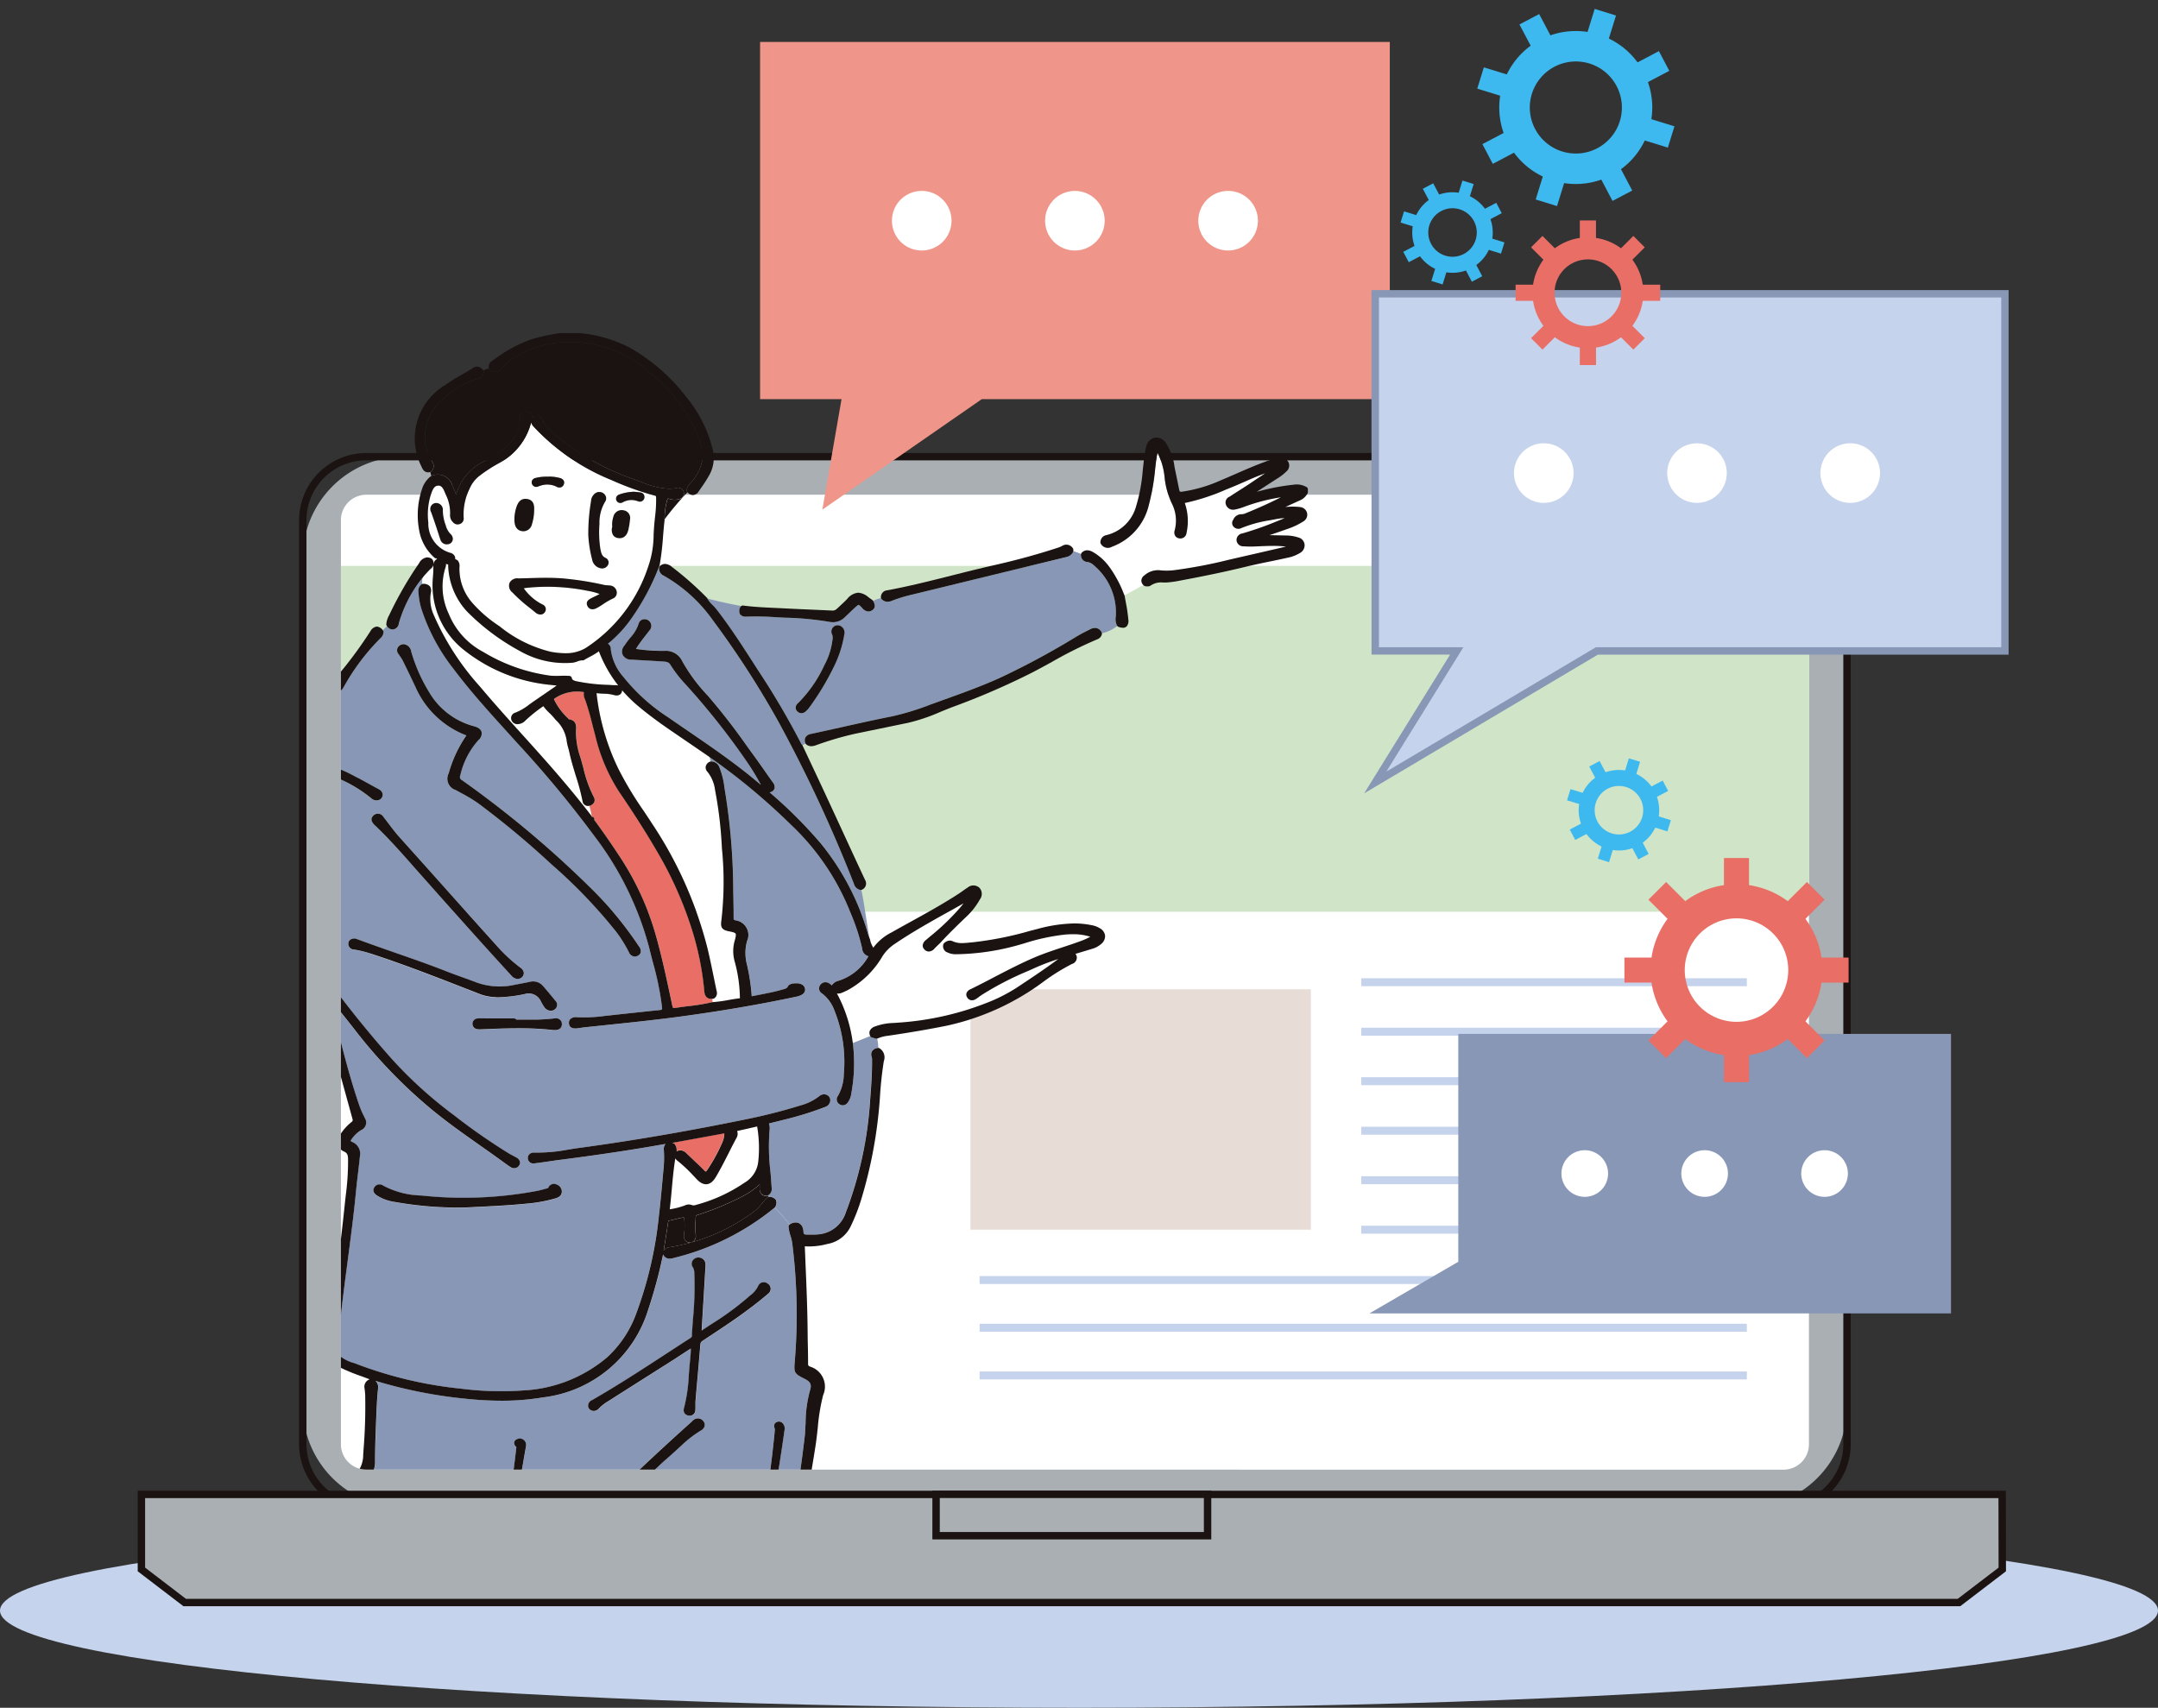 <svg id="组_2114" data-name="组 2114" xmlns="http://www.w3.org/2000/svg" xmlns:xlink="http://www.w3.org/1999/xlink" width="160.782" height="127.258" viewBox="0 0 160.782 127.258">
  <rect x="0" y="0" width="160.782" height="127.258" fill="#333333" stroke="none"/>
  <defs>
    <clipPath id="clip-path">
      <path id="路径_10682" data-name="路径 10682" d="M42.429,0a1.892,1.892,0,0,0-1.89,1.891V107.622a1.891,1.891,0,0,0,1.89,1.89H148.021a1.894,1.894,0,0,0,1.893-1.89V1.891A1.9,1.9,0,0,0,148.021,0Z" transform="translate(-40.539)" fill="none"/>
    </clipPath>
  </defs>
  <path id="路径_10624" data-name="路径 10624" d="M160.782,187.236c0-4-35.992-7.24-80.391-7.24S0,183.238,0,187.236s35.992,7.241,80.391,7.241,80.391-3.242,80.391-7.241" transform="translate(0 -67.219)" fill="#c6d3ec" style="mix-blend-mode: multiply;isolation: isolate"/>
  <path id="矩形_1705" data-name="矩形 1705" d="M7.552,0H107.5a7.551,7.551,0,0,1,7.551,7.551V70.777a7.549,7.549,0,0,1-7.549,7.549H7.551A7.551,7.551,0,0,1,0,70.775V7.552A7.552,7.552,0,0,1,7.552,0Z" transform="translate(22.558 34.027)" fill="#a9afb2"/>
  <path id="路径_10625" data-name="路径 10625" d="M146.163,132.746H40.571a5.012,5.012,0,0,1-5.006-5.007V58.874a5.011,5.011,0,0,1,5.006-5H146.163a5.011,5.011,0,0,1,5.007,5v68.865a5.012,5.012,0,0,1-5.007,5.007M40.571,54.42a4.46,4.46,0,0,0-4.455,4.454v68.865a4.461,4.461,0,0,0,4.455,4.457H146.163a4.462,4.462,0,0,0,4.456-4.457V58.874a4.46,4.46,0,0,0-4.456-4.454Z" transform="translate(-13.282 -20.117)" fill="#1a1311"/>
  <path id="路径_10626" data-name="路径 10626" d="M42.429,131.485a1.891,1.891,0,0,1-1.89-1.89V60.73a1.891,1.891,0,0,1,1.89-1.89H148.021a1.893,1.893,0,0,1,1.893,1.89V129.6a1.894,1.894,0,0,1-1.893,1.89Z" transform="translate(-15.139 -21.974)" fill="#fff"/>
  <path id="路径_10627" data-name="路径 10627" d="M20.04,185.786l-3.225-2.467v-5.592H155.45l.01,5.592-3.229,2.467Z" transform="translate(-6.28 -66.372)" fill="#a9afb2"/>
  <path id="路径_10628" data-name="路径 10628" d="M152.16,185.9H19.783l-3.408-2.606v-6H155.56l.011,6Zm-132.191-.551H151.974l3.046-2.327-.009-5.181H16.926v5.181Z" transform="translate(-6.115 -66.208)" fill="#1a1311"/>
  <rect id="矩形_1706" data-name="矩形 1706" width="20.229" height="3.083" transform="translate(69.743 111.355)" fill="#a9afb2"/>
  <path id="路径_10629" data-name="路径 10629" d="M131.652,180.92h-20.78v-3.633h20.78Zm-20.229-.551H131.1v-2.532H111.423Z" transform="translate(-41.405 -66.208)" fill="#1a1311"/>
  <g id="组_2113" data-name="组 2113" transform="translate(25.4 0)" clip-path="url(#clip-path)">
    <rect id="矩形_1708" data-name="矩形 1708" width="25.361" height="17.917" transform="translate(46.904 73.716)" fill="#e7ddd6"/>
    <rect id="矩形_1709" data-name="矩形 1709" width="130.641" height="25.773" transform="translate(-9.279 42.168)" fill="#d0e5c7"/>
    <path id="路径_10630" data-name="路径 10630" d="M62.967,192.389a1.176,1.176,0,0,1,.068-.753A181.994,181.994,0,0,0,68.452,173.5a96.927,96.927,0,0,0,2.373-12.891c.009-.076.014-.152.019-.23l0-.04c.017-.23.028-.462.039-.695a9.321,9.321,0,0,1,.336-2.435c.13-.405.024-.617-.419-.837-.758-.377-.8-.449-.724-1.285a42.541,42.541,0,0,0-.19-8.829,3.118,3.118,0,0,0-.126-.527,3.046,3.046,0,0,1-.147-.689.186.186,0,0,1,.08-.16,14.857,14.857,0,0,0-1.1-1.263l0,0a18.9,18.9,0,0,1-7.505,3.751,1.26,1.26,0,0,1-.323.056.515.515,0,0,1-.486-.324h0a36.487,36.487,0,0,1-1.118,4.147,9.347,9.347,0,0,1-7.807,6.51,18.352,18.352,0,0,1-3.116.252,25.828,25.828,0,0,1-2.741-.155,34.707,34.707,0,0,1-6.65-1.328.66.66,0,0,1,.188.633c-.077.741-.106,1.5-.134,2.238l-.007.172c-.036.928-.071,1.917-.075,2.908a1.946,1.946,0,0,1-.534,1.42,4.358,4.358,0,0,0-.6.876,1.908,1.908,0,0,0-.213,1.43,8.519,8.519,0,0,1,.014,3.03c-.161,1.133-.313,2.266-.464,3.4-.145,1.076-.288,2.152-.44,3.229-.556,3.945-1,7.626-1.353,11.251-.164,1.678-.291,3.387-.414,5.042l-.021.278c-.14,1.883-.285,3.831-.393,5.776l-.044.771c-.082,1.412-.167,2.873-.143,4.309a1.8,1.8,0,0,1-.174.939,23.41,23.41,0,0,0-1.909,5.246c-.452,1.64-.782,3.327-1.1,4.96-.16.819-.325,1.667-.5,2.5-.252,1.169-.477,2.363-.7,3.519-.16.846-.32,1.692-.49,2.536-.078.383-.129.781-.179,1.167-.019.143-.037.286-.056.43s0,.194.051.234a7.128,7.128,0,0,0,3.94,1.864,16.754,16.754,0,0,0,3.825-.245,10.127,10.127,0,0,0,2.182-.628.186.186,0,0,1,.085-.012c.007-.132.013-.264.029-.4.075-.63.237-1.242.369-1.86l-.013,0a.191.191,0,0,1-.127-.127,2.821,2.821,0,0,1-.016-1.248l.027-.2a43.5,43.5,0,0,1,.907-4.539c.075-.315.15-.63.222-.945.973-4.181,2.152-8.466,3.5-12.74.252-.794.525-1.6.789-2.371.37-1.085.751-2.207,1.08-3.324a2.323,2.323,0,0,1,.776-1.137l.348-.287q.281-.231.561-.464a.7.7,0,0,0,.337-.648,3.531,3.531,0,0,1,.294-1.35l.059-.165c1.1-3.12,2.13-6.541,3.23-10.768q.275-1.061.541-2.124c.439-1.741.892-3.54,1.423-5.288.778-2.559,1.724-5.121,2.561-7.381a17.948,17.948,0,0,0,.908-3.021,3.264,3.264,0,0,1,1.053-1.836c1.552-1.474,2.97-2.782,4.339-4,.013-.011.024-.024.037-.036a.771.771,0,0,1,.108-.1.513.513,0,0,1,.748.112.42.42,0,0,1,.082.336.534.534,0,0,1-.273.336,8.307,8.307,0,0,0-1.4,1.07c-.3.278-.6.548-.9.82a24,24,0,0,0-2.4,2.366,1.427,1.427,0,0,0-.31.56,42.169,42.169,0,0,1-1.6,4.614c-.158.4-.315.806-.469,1.21a86.209,86.209,0,0,0-3.131,10.143c-.358,1.449-.751,2.915-1.13,4.333q-.273,1.023-.543,2.045a2.116,2.116,0,0,0-.042.216l-.019.107a.172.172,0,0,1-.023.062,1.037,1.037,0,0,0-.06.14c.029.1.048.207.074.31a.611.611,0,0,1,.346-.128.48.48,0,0,1,.262.081.5.5,0,0,1,.195.58l-.006.038a12.979,12.979,0,0,0-.061,2.486l0,.109c.054,1.355.152,2.8.3,4.416a4.615,4.615,0,0,1-.236,1.637c-.036.132-.071.263-.1.4a80.542,80.542,0,0,0-1.67,10.051c-.066.575-.139,1.15-.211,1.722-.127,1.013-.258,2.06-.351,3.092l-.012.14a49.237,49.237,0,0,0-.3,6.618v.075a.518.518,0,0,0,.011.131.55.55,0,0,1,.116.462.627.627,0,0,1-.38.371.207.207,0,0,1-.073.016c.006.039.015.077.025.118.162.694.32,1.388.48,2.081a.21.21,0,0,1,.074,0,11.609,11.609,0,0,0,1.992.164,24.11,24.11,0,0,0,4.745-.6l.286-.058c.539-.111,1.077-.221,1.618-.319.105-.019.122-.023.13-.17q.113-2.084.234-4.164.1-1.76.2-3.519c.135-2.444.325-4.662.583-6.779.251-2.051.545-4.256,1-6.486.2-1,.373-2,.526-2.927a2.118,2.118,0,0,1,.966-1.564,1.254,1.254,0,0,0,.618-1.578,6.715,6.715,0,0,1-.131-.829c-.016-.13-.03-.26-.049-.39a.638.638,0,0,1,.113-.528.593.593,0,0,1,.474-.181.2.2,0,0,1,.1.029l.013.011a1.126,1.126,0,0,0,.138-.3H63.1a.188.188,0,0,1-.132-.129m-21.912,4.219-.107.334c-.086.273-.179.567-.28.859-1.35,3.883-2.434,7.91-3.39,11.462l-.293,1.086c-.64,2.363-1.3,4.809-1.838,7.239a37.593,37.593,0,0,0-.718,4.182l0,.036c-.008.1-.034.4-.334.4a.445.445,0,0,1-.068-.005.351.351,0,0,1-.244-.14.491.491,0,0,1-.046-.384c.2-1.231.453-2.469.774-3.818,1.418-5.955,3.115-12.206,5.044-18.583.062-.207.128-.414.193-.62a14.306,14.306,0,0,0,.587-2.3.345.345,0,0,1,.351-.345.338.338,0,0,1,.247.105.594.594,0,0,1,.134.44.3.3,0,0,1-.009.051m9-35.207q-.106.6-.21,1.2c-.146.846-.291,1.691-.449,2.532a161.358,161.358,0,0,1-4.158,16.589c-.855,2.855-1.89,6.234-3.1,9.651-.046.13-.093.261-.141.392a10,10,0,0,0-.421,1.33c-.062.287-.219.347-.34.347a.4.4,0,0,1-.076-.008.332.332,0,0,1-.236-.165.443.443,0,0,1,.006-.367c.093-.24.189-.48.284-.719.143-.36.287-.722.424-1.085.855-2.281,1.583-4.649,2.286-6.938l.171-.554c1.124-3.657,2.057-6.961,2.852-10.1.761-3.006,1.616-6.5,2.131-9.983.08-.542.145-1.1.208-1.632l.039-.32c.011-.068.014-.1,0-.11a.4.4,0,0,1-.153-.341.318.318,0,0,1,.2-.232.464.464,0,0,1,.634.2.5.5,0,0,1,.044.216c0,.015,0,.03,0,.044a.189.189,0,0,1,0,.056m9.369,37.457c-.033.158-.068.315-.1.472-.064.288-.132.585-.181.877-.329,1.937-.582,3.92-.827,5.838l-.135,1.058c-.331,2.568-.652,5.082-.949,7.569-.264,2.231-.422,4.051-.5,5.722a4.514,4.514,0,0,0,.029.588l.007.078c.011.121.041.433-.285.477l-.058,0c-.2,0-.32-.137-.341-.41-.006-.077-.006-.157,0-.235v-.036a.184.184,0,0,1-.011-.076l.446-4.626c.2-2.079.474-4.183.739-6.217q.113-.87.224-1.74.412-3.231.838-6.46l.382-2.915a.362.362,0,0,0,.008-.053.429.429,0,0,1,.049-.365.321.321,0,0,1,.267-.118l.05,0a.394.394,0,0,1,.294.153.494.494,0,0,1,.056.411m3.839-45.342c-.148.1-.2.166-.206.29-.068.847-.142,1.692-.217,2.538q-.076.874-.152,1.75c-.007.091-.005.184,0,.276a2.835,2.835,0,0,1-.009.35.413.413,0,0,1-.414.405.515.515,0,0,1-.135-.018.414.414,0,0,1-.272-.192.463.463,0,0,1-.022-.363,11.862,11.862,0,0,0,.357-2.455c.019-.245.036-.491.06-.735l.023-.242c.032-.318.065-.645.068-1l-.313.2c-.412.271-.8.528-1.2.779q-1.462.931-2.927,1.856l-1.731,1.1a3.4,3.4,0,0,0-.672.525.525.525,0,0,1-.38.193.449.449,0,0,1-.162-.031.39.39,0,0,1-.267-.343.467.467,0,0,1,.3-.439c1.912-1.1,3.77-2.309,5.566-3.482q.873-.57,1.748-1.135c.093-.06.11-.095.114-.152.023-.429.055-.857.087-1.285a25.653,25.653,0,0,0,.1-3.368.922.922,0,0,0-.091-.441.447.447,0,0,1-.006-.571.514.514,0,0,1,.536-.172.5.5,0,0,1,.392.466,2.327,2.327,0,0,1-.009.34l-.008.1-.27,4.524c.257-.174.518-.345.778-.515a21.242,21.242,0,0,0,2.673-1.96c.057-.052.116-.1.175-.154a1.853,1.853,0,0,0,.588-.7.454.454,0,0,1,.7-.182.454.454,0,0,1,.035.766c-.356.3-.746.62-1.194.964-.992.765-2.052,1.465-3.078,2.142ZM62.278,191.4c-.1.368-.225.734-.343,1.087l-.114.341c-.038.117-.115.353-.362.353a.407.407,0,0,1-.14-.028.318.318,0,0,1-.189-.169.431.431,0,0,1,.026-.346c.773-2.064,1.357-4.2,1.921-6.272q.2-.749.412-1.5c1.36-4.888,2.462-9.8,3.45-14.387a80.244,80.244,0,0,0,1.633-10.106c0-.03,0-.075.007-.12a.517.517,0,0,0-.008-.209.372.372,0,0,1,0-.311.313.313,0,0,1,.211-.16.383.383,0,0,1,.436.162.566.566,0,0,1,.09.48c-.648,4.635-1.586,9.585-2.871,15.162s-2.761,11-4.162,16.022" transform="translate(-36.263 -53.634)" fill="#8897b6"/>
    <path id="路径_10631" data-name="路径 10631" d="M79.914,135.906l.041.008V135.9a.317.317,0,0,0-.041.008" transform="translate(-55.244 -50.751)" fill="#8897b6"/>
    <path id="路径_10632" data-name="路径 10632" d="M76.463,103.037l-.3-.085a.192.192,0,0,1-.118-.1.05.05,0,0,0,0-.013l-1.3.523c0,.016.006.031.009.048a12.38,12.38,0,0,1-.126,3.747,1.425,1.425,0,0,1-.264.657.469.469,0,0,1-.369.2.436.436,0,0,1-.248-.081.422.422,0,0,1-.109-.623,3.363,3.363,0,0,0,.436-1.631,10.21,10.21,0,0,0-.689-4.7,2.772,2.772,0,0,0-.937-1.3.426.426,0,0,1-.142-.612.474.474,0,0,1,.6-.182.9.9,0,0,1,.242.166l.036.031a.142.142,0,0,1,.014-.028.792.792,0,0,1,.422-.3A3.871,3.871,0,0,0,75.91,96.9a.623.623,0,0,1-.467-.568,15.248,15.248,0,0,0-.86-2.641l-.111-.281a18.13,18.13,0,0,0-4.323-6.292,47.854,47.854,0,0,0-6.105-5.08,1.927,1.927,0,0,1,.108.36.649.649,0,0,1,.67.463,5.968,5.968,0,0,1,.366,1.484c.018.116.036.231.056.346a47.216,47.216,0,0,1,.6,7.42c0,.229.009.456.013.683.009.421.019.843.015,1.265,0,.114.008.13.148.175a1.1,1.1,0,0,1,.852,1.549,3.337,3.337,0,0,0-.012,1.719,15.2,15.2,0,0,1,.357,2.324.491.491,0,0,0,.006.063.142.142,0,0,0,.033-.006l.547-.107c.543-.1,1.1-.214,1.64-.369l.1-.028c.2-.053.307-.086.377-.229.1-.2.417-.226.6-.226a.83.83,0,0,1,.516.136.453.453,0,0,1,.161.377.437.437,0,0,1-.221.324,1.27,1.27,0,0,1-.415.154c-2.886.615-5.96,1.137-9.141,1.549-1.692.22-3.417.4-5.084.573-.524.054-1.049.11-1.573.165-.082.009-.162.021-.244.034-.1.016-.206.031-.31.04a1.312,1.312,0,0,1-.141.009c-.407,0-.46-.279-.465-.4a.406.406,0,0,1,.109-.3.6.6,0,0,1,.475-.137,11.276,11.276,0,0,0,2.044-.09l1.278-.139c.942-.1,1.885-.208,2.828-.3.216-.022.224-.031.2-.237a22.144,22.144,0,0,0-.68-3.319c-.092-.352-.183-.7-.268-1.056a23.663,23.663,0,0,0-4.066-8.324,82.553,82.553,0,0,0-5.808-7l-.721-.8c-1.356-1.5-2.757-3.043-3.991-4.69a14.407,14.407,0,0,1-2.413-4.539,5.485,5.485,0,0,1-.2-1.236.572.572,0,0,1,.231-.522.216.216,0,0,1,.056-.028c0-.021-.009-.042-.01-.063a2.111,2.111,0,0,1,.039-.424,9.567,9.567,0,0,0-1.771,3.374l-.016.059a.494.494,0,0,1-.35.42.459.459,0,0,1-.121.018.527.527,0,0,1-.4-.235l-.005-.009c-.1.1-.209.2-.313.3a.081.081,0,0,1,.009.011.187.187,0,0,1,.044.122.67.67,0,0,1-.246.486,16.252,16.252,0,0,0-2.674,3.533l-.024.042a1.127,1.127,0,0,1-.234.313,63.54,63.54,0,0,0-5.557,5.61,1.077,1.077,0,0,0-.234.334.493.493,0,0,1-.487.362.76.76,0,0,1-.128-.011l-.01-.005a1.829,1.829,0,0,0-.076.455c0,.226-.127.45-.1.676.033-.055.063-.108.094-.159.12-.2.242-.415.383-.614a3.468,3.468,0,0,1,3.225-1.489A10.187,10.187,0,0,1,37.632,83.5c.387.194.772.406,1.144.612.19.1.38.209.571.312.152.081.359.19.355.461a.405.405,0,0,1-.281.378.57.57,0,0,1-.568-.133,10.079,10.079,0,0,0-4.221-2.038,4.43,4.43,0,0,0-1.031-.128c-1.585,0-2.719,1-3.191,2.83a8.248,8.248,0,0,0,.761,5.856,39.948,39.948,0,0,0,3.192,5.244,80.9,80.9,0,0,0,6.029,7.666,31.789,31.789,0,0,0,4.622,4.185,44.665,44.665,0,0,0,4.107,2.861c.1.058.2.112.3.165.082.043.164.087.244.133a.5.5,0,0,1,.268.3.369.369,0,0,1-.062.3.428.428,0,0,1-.362.2.5.5,0,0,1-.263-.08c-.178-.112-.348-.236-.513-.357-.591-.433-1.179-.846-1.767-1.26-1.152-.813-2.343-1.652-3.458-2.561a37.121,37.121,0,0,1-5.8-5.965c-.523-.67-1.053-1.335-1.582-2l-.216-.271c.034.165.06.331.083.493.03.206.058.4.105.592.622,2.529,1.153,4.631,1.882,6.757a7.5,7.5,0,0,0,.36.821l.053.108a.61.61,0,0,1-.281.883,2.294,2.294,0,0,0-.712.679c-.071.1-.066.135-.066.135s.024.036.107.07a.94.94,0,0,1,.575,1.074c-.04.407-.088.815-.137,1.221-.056.465-.109.929-.155,1.393-.167,1.751-.4,3.522-.628,5.235-.211,1.6-.43,3.251-.593,4.881l-.01.09a4.228,4.228,0,0,0-.033.741.6.6,0,0,1-.127.476.58.58,0,0,1-.444.16.185.185,0,0,1,.04.043,2.916,2.916,0,0,0,1.7,1.174l.17.068a30.467,30.467,0,0,0,7.792,1.833,23.281,23.281,0,0,0,4.6.127,10.452,10.452,0,0,0,6.256-2.477,8.262,8.262,0,0,0,2.19-3.345,29.364,29.364,0,0,0,1.664-7.265c.1-.839.179-1.7.254-2.526.031-.331.061-.661.093-.991a8.441,8.441,0,0,0,.014-1.288.611.611,0,0,1,.118-.464l.015-.016c-2.269.41-4.748.784-7.743,1.172-.336.044-.672.092-1.007.14-.316.045-.633.09-.949.131a.783.783,0,0,1-.122.009.391.391,0,0,1-.437-.37.376.376,0,0,1,.1-.3.465.465,0,0,1,.35-.137h.035a12.126,12.126,0,0,0,2.522-.224c.284-.045.568-.09.851-.128,4.015-.544,8.077-1.243,12.421-2.135a41.29,41.29,0,0,0,4.075-1.041,3.878,3.878,0,0,0,1.3-.638.648.648,0,0,1,.4-.177.484.484,0,0,1,.2.046.435.435,0,0,1,.269.43.553.553,0,0,1-.4.478,24.154,24.154,0,0,1-3,.934l-1.163.289a1.115,1.115,0,0,1,.046.511,15.282,15.282,0,0,0,.048,2.92c.036.319.058.638.08.959.011.155.022.31.033.464a.536.536,0,0,1-.2.458.179.179,0,0,1-.076.038l.034.118a.207.207,0,0,1,.078-.008.612.612,0,0,1,.481.219.587.587,0,0,1-.034.508.2.2,0,0,1-.05.072,14.857,14.857,0,0,1,1.1,1.263s.005-.008.008-.009a.826.826,0,0,1,.442-.143c.332,0,.56.263.579.669.011.2.048.231.263.231.078,0,.158,0,.237,0a4.775,4.775,0,0,0,.606-.014,2.349,2.349,0,0,0,2.034-1.606,28.48,28.48,0,0,0,1.818-8.345l.006-.088c.072-.942.147-1.915.14-2.873v-.07a.685.685,0,0,0-.018-.213.524.524,0,0,1,.013-.445.6.6,0,0,1,.431-.252.168.168,0,0,1,.047,0,2.742,2.742,0,0,0-.087-.7.228.228,0,0,1-.044.01.161.161,0,0,1-.052-.008M39.028,86.413a.476.476,0,0,1,.749.109c.13.165.257.334.384.5.25.331.508.674.788.986q1.593,1.774,3.182,3.554,2.026,2.266,4.059,4.529a12.059,12.059,0,0,0,1.8,1.666.544.544,0,0,1,.243.375.178.178,0,0,1-.005.075.449.449,0,0,1-.447.378.6.6,0,0,1-.137-.017.666.666,0,0,1-.349-.238c-2.458-2.679-4.89-5.42-7.241-8.071l-.351-.4c-.833-.939-1.653-1.851-2.533-2.688-.035-.032-.061-.056-.085-.083-.1-.108-.364-.4-.059-.68m-.221,10.3a7.74,7.74,0,0,0-1.247-.3.42.42,0,0,1-.4-.438c0-.107.056-.357.439-.383a.237.237,0,0,1,.063.006,1.463,1.463,0,0,1,.159.046c.947.353,1.917.692,2.857,1.019,1.251.437,2.543.887,3.8,1.382.4.159.814.307,1.224.454.329.118.659.237.984.362a5.07,5.07,0,0,0,2.868.184l.373-.071c.249-.046.5-.093.746-.148a.967.967,0,0,1,.972.285c.251.277.49.569.721.851l.243.3a.4.4,0,0,1,.029.514.451.451,0,0,1-.382.2.6.6,0,0,1-.066,0,.623.623,0,0,1-.464-.321c-.068-.11-.133-.223-.2-.335a1,1,0,0,0-1.242-.581,10.464,10.464,0,0,1-2.03.237h-.089a3.579,3.579,0,0,1-1.3-.269l-.89-.346c-2.332-.909-4.743-1.849-7.163-2.635m12.418,17.683c.157-.031.311-.073.466-.115.087-.024.174-.048.261-.069a.378.378,0,0,0,.1-.031.452.452,0,0,1,.425-.308.552.552,0,0,1,.216.046.576.576,0,0,1,.378.507c0,.171-.068.4-.439.514a10.841,10.841,0,0,1-2.147.4c-1.284.128-2.585.192-4.091.265l-.319.016q-.4.015-.818.014a26.829,26.829,0,0,1-4.665-.423,3.321,3.321,0,0,1-1.3-.478c-.321-.219-.286-.442-.2-.591a.451.451,0,0,1,.655-.152,6.29,6.29,0,0,0,2.856.746l.051.006a29.64,29.64,0,0,0,8.574-.346m1.718-12.117a.511.511,0,0,1-.371.135c-.032,0-.064,0-.1-.005a22.818,22.818,0,0,0-2.641-.137c-.935,0-1.887.039-2.809.078l-.122,0a.75.75,0,0,1-.159-.014.4.4,0,0,1,.01-.793,1.428,1.428,0,0,1,.155-.009l2.6,0a.19.19,0,0,1,.16.09l.16,0,.87,0a13.68,13.68,0,0,0,1.762-.088,1.21,1.21,0,0,1,.124-.008.421.421,0,0,1,.471.429.433.433,0,0,1-.118.313m-.665-12.24A65.891,65.891,0,0,0,46.8,85.478a11.883,11.883,0,0,0-1.293-.773l-.362-.2a.878.878,0,0,1-.511-1.241,9.375,9.375,0,0,1,1.291-2.78c.013-.016.021-.029.028-.041l-.068-.029a6.761,6.761,0,0,1-3.7-3.523c-.341-.728-.66-1.391-.976-2.026a2.672,2.672,0,0,0-.224-.351l-.1-.148a.427.427,0,0,1-.028-.5.511.511,0,0,1,.389-.217.121.121,0,0,1,.043,0,.628.628,0,0,1,.55.541,12.333,12.333,0,0,0,1.314,2.991,5.5,5.5,0,0,0,3.411,2.591c.294.085.468.222.519.412a.631.631,0,0,1-.225.595,5.9,5.9,0,0,0-1.366,2.664.248.248,0,0,0,.121.327,76.919,76.919,0,0,1,9.539,7.982,26.8,26.8,0,0,1,3.651,4.4.577.577,0,0,1,.14.449.4.4,0,0,1-.221.26.459.459,0,0,1-.222.06.5.5,0,0,1-.449-.338,10.063,10.063,0,0,0-1.018-1.609,37.827,37.827,0,0,0-4.757-4.943" transform="translate(-36.607 -25.648)" fill="#8897b6"/>
    <path id="路径_10633" data-name="路径 10633" d="M114.549,70.412c.006-.053.009-.1.012-.157a4.6,4.6,0,0,0-1.7-3.7.8.8,0,0,0-.426-.2.515.515,0,0,1-.483-.558.17.17,0,0,1,.01-.049,3.616,3.616,0,0,0-.581-.219.18.18,0,0,1-.016.075.711.711,0,0,1-.492.376q-5.244,1.273-10.486,2.554l-1.019.248a10.749,10.749,0,0,0-1.5.458.868.868,0,0,1-.33.073.617.617,0,0,1-.445-.192.188.188,0,0,1-.046-.082,2.806,2.806,0,0,0-.583.207s.009.007.01.012c.081.163.242.487-.1.7a.5.5,0,0,1-.261.079.639.639,0,0,1-.454-.248c-.056-.06-.227-.244-.276-.244s-.227.163-.292.223c-.143.133-.283.268-.423.4l-.328.313a1.231,1.231,0,0,1-.868.355,1.592,1.592,0,0,1-.283-.028,23.1,23.1,0,0,0-3.28-.308c-.241-.011-.481-.024-.721-.038a19.807,19.807,0,0,0-2.133-.04.478.478,0,0,1-.075,0,.505.505,0,0,1-.435-.182.58.58,0,0,1,.029-.544.176.176,0,0,1,.045-.06.223.223,0,0,0-.037-.018c-.822-.149-1.635-.331-2.442-.542l-.025-.006a1.905,1.905,0,0,0,.378.473,3.782,3.782,0,0,1,.28.306c1.022,1.306,1.929,2.719,2.806,4.083l.274.426a58.318,58.318,0,0,1,3.276,5.578s.033.023.037.027a.2.2,0,0,1,.029.041l.236-.125c0-.007-.011-.011-.013-.018a.512.512,0,0,1,0-.44.56.56,0,0,1,.4-.258c.749-.161,1.5-.328,2.248-.495,1.247-.279,2.537-.566,3.813-.819a19.685,19.685,0,0,0,2.853-.877l.971-.35c1.42-.51,2.887-1.038,4.279-1.675a58.871,58.871,0,0,0,5.62-3.036c.344-.207.7-.386,1.052-.56a.745.745,0,0,1,.332-.088.544.544,0,0,1,.5.338.185.185,0,0,1,.018.062,2.791,2.791,0,0,0,1.15-.549.212.212,0,0,1-.015-.018,1.126,1.126,0,0,1-.094-.685m-21,3.73a19.968,19.968,0,0,1-1.82,3.026,1.9,1.9,0,0,1-.283.312.486.486,0,0,1-.321.135.43.43,0,0,1-.31-.137.387.387,0,0,1-.126-.286.5.5,0,0,1,.194-.341,9.641,9.641,0,0,0,1.947-2.807,5.233,5.233,0,0,0,.6-1.837l.005-.034a.847.847,0,0,0-.01-.393.477.477,0,0,1,.117-.623.469.469,0,0,1,.489-.044.548.548,0,0,1,.294.571,8.436,8.436,0,0,1-.78,2.46" transform="translate(-56.813 -24.471)" fill="#8897b6"/>
    <path id="路径_10634" data-name="路径 10634" d="M91.1,91.464A.63.63,0,0,1,90.613,91a106.3,106.3,0,0,0-5.555-11.948,68.5,68.5,0,0,0-4.964-7.7,11.327,11.327,0,0,0-3.663-3.32.562.562,0,0,1-.331-.606.194.194,0,0,1,.035-.081l-.028-.02a17.787,17.787,0,0,1-2.076,3.9,9.1,9.1,0,0,1-1.7,1.843l-.052.042a.432.432,0,0,1,.213.4,3.8,3.8,0,0,0,.942,2.074,13.984,13.984,0,0,0,3.345,3.01c.462.321.926.638,1.39.955,1.723,1.179,3.5,2.4,5.143,3.763.133.11.256.216.384.325a17.761,17.761,0,0,0-1.157-1.887,54.187,54.187,0,0,0-4.469-5.621,9.347,9.347,0,0,1-1.125-1.454c-.122-.2-.309-.225-.6-.246-.452-.029-.9-.055-1.357-.08-.308-.016-.617-.033-.925-.053a.69.69,0,0,1-.684-.389.652.652,0,0,1,.145-.658l.051-.076c.118-.18.254-.348.383-.51a2.851,2.851,0,0,0,.628-1.059.435.435,0,0,1,.452-.318.493.493,0,0,1,.419.244.5.5,0,0,1-.076.6l-.192.246c-.256.328-.521.667-.746,1.019-.022.034-.042.067-.061.095l.11.019a13,13,0,0,0,2.047.127,1.346,1.346,0,0,1,1.3.789A12.664,12.664,0,0,0,79.7,76.947a46.738,46.738,0,0,1,2.928,3.764q.273.378.548.754c.268.368.531.742.792,1.115.2.28.392.56.591.838a.583.583,0,0,1,.148.444.407.407,0,0,1-.212.265.463.463,0,0,1-.164.056,34.127,34.127,0,0,1,3.809,3.8,18.927,18.927,0,0,1,3.534,6.789c.021.073.05.145.078.217a1.156,1.156,0,0,0-.029-.211c-.066-.371-.117-.744-.179-1.115-.123-.739-.218-1.481-.379-2.213a.194.194,0,0,1-.037.011l-.028,0" transform="translate(-52.392 -25.144)" fill="#8897b6"/>
    <path id="路径_10635" data-name="路径 10635" d="M106.78,110.816a.582.582,0,0,1-.412.212.443.443,0,0,1-.336-.165.408.408,0,0,1-.12-.306.614.614,0,0,1,.256-.4l.281-.239a17.942,17.942,0,0,0,2.252-2.158c.087-.105.176-.214.258-.326-.348.2-.7.4-1.063.6-1.351.752-2.749,1.533-4.051,2.416a3.179,3.179,0,0,0-.92.915,6.707,6.707,0,0,1-2.594,2.536c-.14.07-.281.137-.425.194a.81.81,0,0,1-.3.066.476.476,0,0,1-.082-.008,10.627,10.627,0,0,1,1.182,3.684c.432-.173.863-.348,1.3-.522a.483.483,0,0,1-.034-.38.635.635,0,0,1,.391-.327,4.342,4.342,0,0,1,1.4-.261l.256-.019a21.993,21.993,0,0,0,7.058-1.635,12.146,12.146,0,0,0,1.836-.971c1.012-.666,2.075-1.377,3.108-2.14a16.846,16.846,0,0,0-1.741.659l-.528.237a23.389,23.389,0,0,0-3.4,1.754c-.076.051-.151.1-.227.159s-.15.108-.227.159a.572.572,0,0,1-.312.108.409.409,0,0,1-.346-.2.381.381,0,0,1-.065-.32.51.51,0,0,1,.3-.3c.583-.285,1.171-.591,1.738-.887.986-.513,2-1.045,3.05-1.492.68-.289,1.386-.523,2.068-.749.44-.144.895-.3,1.335-.457a4.951,4.951,0,0,0,.737-.328,4.051,4.051,0,0,0-1.291-.19c-.187,0-.373.011-.559.024a15.491,15.491,0,0,0-3.085.664l-.422.121a17.992,17.992,0,0,1-4.556.682h-.068a1.421,1.421,0,0,1-.734-.167.492.492,0,0,1-.241-.546.144.144,0,0,1,.012-.034,1.04,1.04,0,0,1-.207-.128l-.151.147c-.107.105-.214.211-.318.316" transform="translate(-62.567 -40.123)" fill="#fff"/>
    <path id="路径_10636" data-name="路径 10636" d="M132.935,62.969a1.518,1.518,0,0,1,1.159-.369,4.712,4.712,0,0,0,1.1-.015,36.051,36.051,0,0,0,4.021-.771c.549-.127,1.1-.253,1.648-.378q1.2-.274,2.4-.554c.069-.016.135-.032.2-.05a8.021,8.021,0,0,0-.957-.05c-.343,0-.685.014-1.03.029l-.313.013a7.585,7.585,0,0,1-.852-.009.5.5,0,0,1-.524-.445.5.5,0,0,1,.436-.518,24.512,24.512,0,0,0,2.559-.9l.162-.065c.144-.056.286-.113.422-.175a4.205,4.205,0,0,0-.655.076c-.142.029-.285.055-.428.082a9.33,9.33,0,0,0-2.133.583.48.48,0,0,1-.6-.12.4.4,0,0,1-.019-.486l.027-.053a.658.658,0,0,1,.621-.373.751.751,0,0,0,.2-.036c1.047-.427,1.926-.824,2.71-1.224a13.715,13.715,0,0,0-2.744.714,4.433,4.433,0,0,1-.692.2.567.567,0,0,1-.658-.367.466.466,0,0,1,.268-.592c.194-.125.368-.236.544-.346.422-.269.859-.546,1.276-.834q.179-.121.361-.241c.159-.1.32-.21.481-.324-.527.181-1.041.408-1.542.629-.323.142-.648.285-.976.417l-.42.169a15.376,15.376,0,0,1-3.056,1,4.083,4.083,0,0,1,.133,2.214.461.461,0,0,1-.56.418.424.424,0,0,1-.29-.186.514.514,0,0,1-.034-.42,2.818,2.818,0,0,0-.217-1.994,6.056,6.056,0,0,1-.529-1.878,5.3,5.3,0,0,0-.466-1.769c-.015-.028-.03-.057-.042-.085s-.018-.038-.027-.055a5.023,5.023,0,0,0-.113.686l-.061.511a16.885,16.885,0,0,1-.489,2.777,4.366,4.366,0,0,1-2.738,3.044.6.6,0,0,1-.829-.232.212.212,0,0,1-.018-.048l-.248.069a14.217,14.217,0,0,1-1.787.41l0,.008.006.075c0,.01,0,.019,0,.029a3.694,3.694,0,0,1,.58.219.183.183,0,0,1,.042-.079.563.563,0,0,1,.419-.191.88.88,0,0,1,.4.121,3.936,3.936,0,0,1,1.214,1.08,8.982,8.982,0,0,1,1.115,2.061l.042.1,1.405-.768a.473.473,0,0,1-.148-.345.517.517,0,0,1,.237-.384" transform="translate(-73.059 -20.103)" fill="#fff"/>
    <path id="路径_10637" data-name="路径 10637" d="M52.559,51.352c.11.229.2.467.293.7a3.874,3.874,0,0,1,1.912-2.388,11.466,11.466,0,0,0,1.695-1.078A2.8,2.8,0,0,0,57.6,46.443l0-.044c.006-.18.018-.516.419-.543h.043c.161,0,.425.065.474.479a.7.7,0,0,1,.38-.157c.27,0,.374.281.424.416a1.214,1.214,0,0,0,.269.393,10.012,10.012,0,0,0,1.077.987,18.862,18.862,0,0,0,5.594,3c.118.043.236.087.355.132a5.978,5.978,0,0,0,2.061.509,2.812,2.812,0,0,0,.6-.063.433.433,0,0,1,.529.378c.013.1,0,.355-.366.464a1.237,1.237,0,0,1-.725-.024.354.354,0,0,0-.089-.017c-.016,0-.04.017-.073.123a5.049,5.049,0,0,0-.188,1.407,22.479,22.479,0,0,1,1.705-2.012.221.221,0,0,1-.021-.021.187.187,0,0,1-.042-.138.846.846,0,0,1,.228-.454L70.3,51.2a3.424,3.424,0,0,0,.867-1.6,3.9,3.9,0,0,0-.338-2,11.822,11.822,0,0,0-3.61-4.688,8.8,8.8,0,0,0-5.67-2.232l-.174,0a7.754,7.754,0,0,0-4.42,1.292,3.417,3.417,0,0,0-.634.617.769.769,0,0,1-.563.318.693.693,0,0,1-.4-.145.18.18,0,0,1-.07-.117,1.686,1.686,0,0,0-.411.158.174.174,0,0,1,.029.112.515.515,0,0,1-.412.493,5.894,5.894,0,0,0-2.435,1.367,3.806,3.806,0,0,0-1.536,3.189,3.711,3.711,0,0,0,.556,1.641.546.546,0,0,1-.085.719.2.2,0,0,1-.072.038c.027.1.049.2.085.3a.175.175,0,0,1,.026-.016,1.141,1.141,0,0,1,1.533.7" transform="translate(-44.264 -15.193)" fill="#1a1311"/>
    <path id="路径_10638" data-name="路径 10638" d="M50.846,67.134c-.111.1-.214.215-.316.326l-.142.154c-.049.058-.095.118-.142.177a2.154,2.154,0,0,0-.039.424c0,.021.008.042.01.063a.225.225,0,0,1,.065-.01.638.638,0,0,1,.5.185.575.575,0,0,1,.07.472,2.845,2.845,0,0,0,.2,1.622,19.616,19.616,0,0,0,3.459,5.372c1.028,1.224,2.117,2.43,3.17,3.6.788.873,1.6,1.777,2.388,2.682.982,1.134,1.862,2.205,2.69,3.276a.887.887,0,0,1,.058.092l.006.009a4.832,4.832,0,0,0-.175-.771h0a.188.188,0,0,1-.067.006.4.4,0,0,1-.424-.332,16.091,16.091,0,0,0-.514-1.945c-.169-.549-.343-1.117-.465-1.695-.023-.11-.054-.222-.085-.333a3.7,3.7,0,0,1-.132-.635,2.619,2.619,0,0,0-.8-1.467c-.056-.066-.113-.133-.169-.2-.1-.114-.2-.218-.307-.322a3.62,3.62,0,0,1-.452-.509l-.027.02a10.881,10.881,0,0,0-1.3,1.043.828.828,0,0,1-.567.278.47.47,0,0,1-.491-.331.42.42,0,0,1,.3-.524,4.129,4.129,0,0,0,1.041-.61c.109-.078.217-.159.329-.234.462-.315.924-.633,1.411-.969l.3-.207-.468-.051a12.2,12.2,0,0,1-6.525-2.664,6.138,6.138,0,0,1-2.226-5.4l.008-.149c.013-.206.023-.4.016-.6a.6.6,0,0,1,.14-.469.43.43,0,0,1,.151-.1.323.323,0,0,0-.117-.052.169.169,0,0,1-.092-.045L51.1,66.3l-.154.13c.006.008.016.011.02.021a.5.5,0,0,1-.12.682" transform="translate(-44.148 -24.76)" fill="#fff"/>
    <path id="路径_10639" data-name="路径 10639" d="M78.858,149.179h0l0,0Z" transform="translate(-54.849 -55.71)" fill="#1a1311"/>
    <path id="路径_10640" data-name="路径 10640" d="M86.21,141.587a.564.564,0,0,1-.136-.42c0-.1,0-.2,0-.3a5.95,5.95,0,0,1-1.392.947,21.469,21.469,0,0,1-3.232,1.328c-.12.039-.133.066-.137.167l-.008.18a7.534,7.534,0,0,0,.006,1.11.572.572,0,0,1-.108.463.421.421,0,0,1-.326.133.44.44,0,0,1-.344-.147.571.571,0,0,1-.09-.457,4.821,4.821,0,0,0,.016-1.132.252.252,0,0,0-.028-.122.112.112,0,0,0-.037,0,.633.633,0,0,0-.1.009c-.158.026-.313.066-.477.108s-.309.079-.466.107a.272.272,0,0,0-.078.021s0,.018-.013.069c-.083.586-.177,1.169-.271,1.754l-.064.4a.6.6,0,0,1,.455-.259,14.27,14.27,0,0,0,6.289-2.667,3.219,3.219,0,0,0,.56-.57,4.822,4.822,0,0,1,.421-.462.2.2,0,0,1,.076-.041l-.034-.118s-.006.005-.01.006a.5.5,0,0,1-.477-.1" transform="translate(-54.876 -52.606)" fill="#1a1311"/>
    <path id="路径_10641" data-name="路径 10641" d="M69.275,77.874c-.141.075-.281.149-.417.234a.184.184,0,0,1-.118.027.531.531,0,0,0-.095,0,13.274,13.274,0,0,1-.782,1.2.188.188,0,0,1,.078.115c.031.15.134.2.368.252a13.541,13.541,0,0,0,2.356.266l.365.021.073,0,.074,0A1.218,1.218,0,0,1,71.4,80a9.732,9.732,0,0,1-1.441-2.545,5.147,5.147,0,0,1-.687.415" transform="translate(-50.743 -28.927)" fill="#fff"/>
    <path id="路径_10642" data-name="路径 10642" d="M79.588,105.332l.03,0a10.321,10.321,0,0,0,1.135-.153c.274-.048.558-.1.84-.13a.134.134,0,0,0,.04-.008h0c-.011,0-.011-.054-.012-.088a10.714,10.714,0,0,0-.392-2.663,2.822,2.822,0,0,1,.016-1.567c.049-.171.11-.409.058-.492s-.272-.133-.46-.167c-.546-.1-.679-.284-.6-.815a24.8,24.8,0,0,0,.046-5.328l-.019-.31a29.963,29.963,0,0,0-.5-4.1,2.682,2.682,0,0,0-.554-1.331.465.465,0,0,1-.138-.395.5.5,0,0,1,.276-.351.191.191,0,0,1,.072-.023.082.082,0,0,1,.018,0,2.018,2.018,0,0,0-.108-.36c-.065-.044-.127-.09-.192-.134l-2.6-1.779c-.98-.668-1.77-1.258-2.486-1.856a10.457,10.457,0,0,1-1.208-1.193.456.456,0,0,1,0,.058c-.038.269-.283.4-.6.305a3.122,3.122,0,0,0-.771-.1c-.17-.008-.339-.017-.508-.039l-.018,0c0,.009,0,.02,0,.033a17.215,17.215,0,0,0,1.637,5.631,26.05,26.05,0,0,0,1.855,3.085c.208.311.415.623.618.937a29.986,29.986,0,0,1,4.17,9.388c.164.692.309,1.4.449,2.081.074.358.148.718.224,1.076a.466.466,0,0,1-.164.494.186.186,0,0,1-.082.039c-.029.005-.055.005-.083.009a.945.945,0,0,0,.011.252" transform="translate(-51.896 -30.655)" fill="#fff"/>
    <path id="路径_10643" data-name="路径 10643" d="M79.98,135.494l.041.009a.194.194,0,0,1,.105.068.754.754,0,0,1,.149.528v0a.047.047,0,0,1,.013.009l.024-.015a.575.575,0,0,1,.235-.053.673.673,0,0,1,.466.229c.17.167.344.33.519.494.259.245.528.5.782.758.089.092.128.1.128.1s.036-.011.119-.132a12.39,12.39,0,0,0,1.138-2.094,1.715,1.715,0,0,0,.127-.62c-.957.177-1.887.346-2.816.516l-.992.18-.037.008Z" transform="translate(-55.268 -50.332)" fill="#e96e65"/>
    <path id="路径_10644" data-name="路径 10644" d="M56.226,53.25a11.2,11.2,0,0,0-1.518.981,2.39,2.39,0,0,0-.729.962,4.355,4.355,0,0,0-.435,2.158.421.421,0,0,1-.3.465.435.435,0,0,1-.492-.132.709.709,0,0,1-.223-.538,3.094,3.094,0,0,0-.316-1.521l-.035-.087c-.147-.365-.256-.586-.511-.591-.326,0-.445.293-.576.705a4.955,4.955,0,0,0-.181,2.049,2.261,2.261,0,0,0,1.651,2.258.488.488,0,0,1,.308.229.407.407,0,0,1,.044.244.4.4,0,0,1,.2.107.614.614,0,0,1,.118.467,3.837,3.837,0,0,0,.977,2.7,9.771,9.771,0,0,0,1.9,1.648l.13.09a9.7,9.7,0,0,0,3.788,1.882,6.3,6.3,0,0,0,1.085.11,2.9,2.9,0,0,0,1.512-.382A11.51,11.51,0,0,0,67.329,60.9,7.211,7.211,0,0,0,67.7,58.6c.01-.187.02-.375.034-.561.017-.244.043-.487.069-.731a9.888,9.888,0,0,0,.083-1.461c-.005-.125-.016-.131-.116-.156a21.919,21.919,0,0,1-3.221-1.161,16.22,16.22,0,0,1-5.793-3.985.762.762,0,0,1-.175-.3.506.506,0,0,0-.036.093,4.728,4.728,0,0,1-2.318,2.905M52.4,59.319a.552.552,0,0,1-.116.012.493.493,0,0,1-.474-.362c-.065-.181-.122-.365-.182-.548-.04-.125-.08-.25-.122-.374l-.011-.034c-.12-.358-.241-.718-.372-1.072a.473.473,0,0,1,.046-.546.445.445,0,0,1,.484-.121.493.493,0,0,1,.341.508,3.141,3.141,0,0,0,.2,1.087,1.44,1.44,0,0,0,.374.695.5.5,0,0,1,.166.343.408.408,0,0,1-.34.412m12.742-3.7a3.439,3.439,0,0,1,.988-.2l.078-.008a.152.152,0,0,1,.041,0l.125.013c.108.011.218.022.327.041a.34.34,0,0,1,.319.4.348.348,0,0,1-.469.267,1.335,1.335,0,0,0-1.174.089.368.368,0,0,1-.158.036.315.315,0,0,1-.3-.217.32.32,0,0,1,.225-.416m-.442,1.673a.635.635,0,0,1,.756-.5.574.574,0,0,1,.489.69,5.59,5.59,0,0,1-.125.773c-.128.536-.459.616-.645.616a.645.645,0,0,1-.108-.009.538.538,0,0,1-.375-.207.793.793,0,0,1-.081-.6c0-.016,0-.033,0-.056l0-.038a1.763,1.763,0,0,1,.083-.671m.261,5.542a.467.467,0,0,1-.3.546,5.151,5.151,0,0,0-.675.39c-.162.1-.329.212-.5.307-.322.175-.585.1-.707-.162-.154-.331.15-.493.266-.553l.036-.019c.093-.051.19-.1.286-.144.112-.054.221-.107.325-.166a4.378,4.378,0,0,0-.858-.229,15.011,15.011,0,0,0-4.529-.235c-.055.007-.108.013-.163.022s-.076.013-.1.019c.013.019.03.043.053.073a3.815,3.815,0,0,0,1.177,1.045c.021.013.044.023.068.034a1.288,1.288,0,0,1,.127.067.374.374,0,0,1,.151.549.39.39,0,0,1-.333.186.5.5,0,0,1-.21-.049.522.522,0,0,1-.133-.077c-.154-.128-.31-.254-.466-.38a10.971,10.971,0,0,1-1.251-1.111l-.032-.034a.615.615,0,0,1-.207-.719.645.645,0,0,1,.666-.322l.561-.015c.482-.016.979-.03,1.471-.03.406,0,.769.01,1.108.032a23.037,23.037,0,0,1,3.243.5,2,2,0,0,0,.283.031c.047,0,.1.006.143.011a.548.548,0,0,1,.509.435m-1.929-6.7.009-.061a.749.749,0,0,1,.308-.546.519.519,0,0,1,.639.022.442.442,0,0,1,.087.623,3.038,3.038,0,0,0-.408,1.626,8.058,8.058,0,0,0,.056,1.793c.066.389.12.624.4.746a.365.365,0,0,1,.2.211.389.389,0,0,1-.014.306.5.5,0,0,1-.485.268H63.8a.806.806,0,0,1-.689-.679,8.742,8.742,0,0,1-.283-1.817,14.43,14.43,0,0,1,.2-2.489m-4.37-1.588a.394.394,0,0,1,.266-.174,3.209,3.209,0,0,1,.892-.091,1.465,1.465,0,0,1,.154-.007,3.027,3.027,0,0,1,.725.1.452.452,0,0,1,.308.2.339.339,0,0,1,.006.281.344.344,0,0,1-.325.234.451.451,0,0,1-.242-.077,1.563,1.563,0,0,0-1.167-.063l-.034.008a.415.415,0,0,0-.063.022c-.028.011-.058.022-.087.031a.341.341,0,0,1-.461-.221.314.314,0,0,1,.026-.248m-.381,1.4c.558.082.536.591.527.835l0,.061a3.63,3.63,0,0,1-.163.982.664.664,0,0,1-.63.529.717.717,0,0,1-.107-.008c-.236-.036-.526-.185-.564-.7a2.9,2.9,0,0,1,.147-1.094c.146-.452.4-.661.794-.6" transform="translate(-44.401 -18.767)" fill="#fff"/>
    <path id="路径_10645" data-name="路径 10645" d="M62.671,74.33a1.561,1.561,0,0,1-.38.1,6.754,6.754,0,0,1-3.871-.851,16.68,16.68,0,0,1-4-2.99,5.285,5.285,0,0,1-1.384-3.481.875.875,0,0,1-.164-.041.485.485,0,0,1-.024.222,4.728,4.728,0,0,0,.224,3.48,5.588,5.588,0,0,0,2.574,2.863,13,13,0,0,0,4.988,1.765,5.6,5.6,0,0,0,.741.014,5.842,5.842,0,0,1,.7.007.181.181,0,0,1,.089.034,13.14,13.14,0,0,0,.782-1.2,1.286,1.286,0,0,0-.279.077" transform="translate(-45.048 -25.045)" fill="#fff"/>
    <path id="路径_10646" data-name="路径 10646" d="M115.17,106.759" transform="translate(-68.41 -39.869)" fill="#fff"/>
    <path id="路径_10647" data-name="路径 10647" d="M68.707,91.6a.181.181,0,0,1,.171.246l0,0a.623.623,0,0,1,.078.082c.685.95,1.274,1.8,1.8,2.6a21.088,21.088,0,0,1,2.595,5.514c.495,1.662.862,3.378,1.216,5.038l.091.433a1.417,1.417,0,0,0,.095.335s.014,0,.045,0a2.315,2.315,0,0,0,.288-.034c.267-.039.536-.073.8-.107a14.639,14.639,0,0,0,1.8-.3l.007,0a.946.946,0,0,1-.011-.252c-.026,0-.055.008-.078.008-.175,0-.476-.072-.517-.549a21.922,21.922,0,0,0-1.116-5.193,27.7,27.7,0,0,0-2.2-4.886c-.877-1.528-1.873-3.105-3.047-4.822a13.34,13.34,0,0,1-1.751-4.123c-.056-.212-.112-.422-.167-.635-.178-.69-.363-1.4-.6-2.085l-.021-.055a.827.827,0,0,1-.066-.51,2.987,2.987,0,0,0-2.153.45c-.043.032-.073.056-.088.069.005.006.013.033.036.081a4.67,4.67,0,0,0,.989,1.326l.048.053a.513.513,0,0,0,.048.049c.579.075.546.526.524.825a5.732,5.732,0,0,0,.33,2.012l.075.258c.051.183.1.367.15.551a9.126,9.126,0,0,0,.761,2.126.443.443,0,0,1,.046.393.526.526,0,0,1-.373.28,4.931,4.931,0,0,1,.174.772.276.276,0,0,0,.032.048" transform="translate(-49.998 -30.729)" fill="#e96e65"/>
    <path id="路径_10648" data-name="路径 10648" d="M80.447,136.893l0,.021a.07.07,0,0,1,.017-.011.035.035,0,0,0-.013-.01" transform="translate(-55.441 -51.123)" fill="#fff"/>
    <path id="路径_10649" data-name="路径 10649" d="M84.022,135.935c-.3.6-.617,1.222-.972,1.813a.778.778,0,0,1-1.382.178l-.286-.3a10.545,10.545,0,0,0-1.171-1.1.61.61,0,0,1-.169-.187c-.125.763-.193,1.524-.26,2.265-.045.5-.091,1.02-.155,1.531a5.7,5.7,0,0,0,1.128-.287.626.626,0,0,1,.519-.026.474.474,0,0,0,.318-.017,11.745,11.745,0,0,0,3.6-1.647,2.067,2.067,0,0,0,1.021-1.511,9.464,9.464,0,0,0-.076-2.682c-.457.1-.893.2-1.349.306l-.143.032a.6.6,0,0,1-.058.521c-.2.365-.383.734-.57,1.1" transform="translate(-55.136 -50.032)" fill="#fff"/>
    <path id="路径_10650" data-name="路径 10650" d="M146.225,55.737a1.457,1.457,0,0,0-.995-.184,16.059,16.059,0,0,0-2.242.4q-.24.064-.482.123.77-.5,1.539-.995a3.649,3.649,0,0,0,.662-.514.58.58,0,0,0,.165-.677.612.612,0,0,0-.6-.346h-.036a1.855,1.855,0,0,0-.573.108c-.927.31-1.835.7-2.71,1.085-.381.167-.763.333-1.147.493a10.745,10.745,0,0,1-2.865.84c-.121.015-.185.022-.216-.133q-.142-.713-.291-1.426c-.023-.105-.043-.211-.064-.317a4.089,4.089,0,0,0-.614-1.709.85.85,0,0,0-.837-.441.823.823,0,0,0-.647.655,6.475,6.475,0,0,0-.191,1.122l-.073.65a12.549,12.549,0,0,1-.494,2.68,3.028,3.028,0,0,1-2.239,2.162.54.54,0,0,0-.422.511.19.19,0,0,0,.007.073.175.175,0,0,0,.019.048.6.6,0,0,0,.828.232,4.366,4.366,0,0,0,2.739-3.044,16.753,16.753,0,0,0,.488-2.777l.061-.511a4.913,4.913,0,0,1,.114-.686l.026.055c.013.028.027.056.042.085a5.3,5.3,0,0,1,.466,1.77,6.023,6.023,0,0,0,.529,1.878,2.816,2.816,0,0,1,.217,1.993.514.514,0,0,0,.033.42.426.426,0,0,0,.291.187.461.461,0,0,0,.56-.418,4.084,4.084,0,0,0-.133-2.214,15.391,15.391,0,0,0,3.056-1l.419-.169c.328-.132.652-.275.976-.417.5-.221,1.016-.448,1.542-.629-.16.113-.321.219-.48.323-.123.08-.242.16-.362.242-.417.288-.854.565-1.277.833l-.544.347a.466.466,0,0,0-.266.592.564.564,0,0,0,.657.367,4.341,4.341,0,0,0,.693-.2,13.754,13.754,0,0,1,2.745-.715c-.784.4-1.665.8-2.71,1.224a.759.759,0,0,1-.2.037.656.656,0,0,0-.622.373l-.026.053a.4.4,0,0,0,.018.486.482.482,0,0,0,.6.12,9.316,9.316,0,0,1,2.133-.583c.143-.027.286-.053.429-.082a4.178,4.178,0,0,1,.655-.076c-.137.063-.278.118-.424.175l-.161.065a24.666,24.666,0,0,1-2.559.9.5.5,0,0,0-.437.517.5.5,0,0,0,.525.445,7.728,7.728,0,0,0,.852.01l.313-.014c.343-.014.686-.029,1.029-.029a7.994,7.994,0,0,1,.957.051c-.065.018-.131.033-.2.05q-1.2.28-2.4.554-.823.188-1.648.378a36.188,36.188,0,0,1-4.022.771,4.715,4.715,0,0,1-1.1.016,1.517,1.517,0,0,0-1.158.369.516.516,0,0,0-.237.384.472.472,0,0,0,.149.345.6.6,0,0,0,.043.046.358.358,0,0,0,.207.051c.028,0,.056,0,.082,0a.347.347,0,0,0,.224-.068,1.369,1.369,0,0,1,.915-.216c.1,0,.2,0,.305-.008a7.367,7.367,0,0,0,.915-.128c1.905-.355,3.437-.677,4.82-1.012.648-.157,1.313-.3,1.957-.429.417-.086.835-.173,1.252-.266a2.829,2.829,0,0,0,.964-.37.649.649,0,0,0,.323-.65.621.621,0,0,0-.474-.5,3.088,3.088,0,0,0-.944-.144l-.653-.013-.545-.01.267-.091c.363-.123.725-.247,1.086-.377a5.145,5.145,0,0,0,1.166-.553.573.573,0,0,0,.293-.592.585.585,0,0,0-.515-.48,5.311,5.311,0,0,0-.549-.034c-.186,0-.372.011-.558.028l1.036-.474a1.145,1.145,0,0,0,.625-.565.192.192,0,0,0,.015-.075v-.208a.188.188,0,0,0-.085-.157" transform="translate(-74.267 -19.432)" fill="#1a1311"/>
    <path id="路径_10651" data-name="路径 10651" d="M38.455,205.925a10.158,10.158,0,0,1-2.183.627,16.717,16.717,0,0,1-3.824.245,7.131,7.131,0,0,1-3.941-1.864c-.051-.04-.072-.084-.051-.234s.038-.288.056-.43c.049-.387.1-.784.179-1.167.17-.843.33-1.689.49-2.536.218-1.155.444-2.35.695-3.518.179-.831.345-1.679.505-2.5.318-1.633.648-3.321,1.1-4.96a23.41,23.41,0,0,1,1.909-5.246,1.8,1.8,0,0,0,.174-.939c-.024-1.436.061-2.9.142-4.309l.044-.771c.108-1.944.253-3.892.393-5.776l.021-.278c.123-1.654.25-3.364.414-5.042.353-3.625.8-7.306,1.352-11.251.152-1.077.3-2.153.44-3.229.152-1.134.3-2.266.465-3.4a8.519,8.519,0,0,0-.014-3.03,1.905,1.905,0,0,1,.213-1.43,4.333,4.333,0,0,1,.6-.876,1.945,1.945,0,0,0,.533-1.42c0-.991.039-1.98.075-2.908l.007-.172c.028-.736.058-1.5.135-2.238a.661.661,0,0,0-.189-.633,34.712,34.712,0,0,0,6.651,1.328,25.822,25.822,0,0,0,2.74.155,18.352,18.352,0,0,0,3.116-.252,9.346,9.346,0,0,0,7.807-6.51,36.228,36.228,0,0,0,1.118-4.147h0v0l0,0a.516.516,0,0,0,.487.324,1.255,1.255,0,0,0,.323-.056,18.9,18.9,0,0,0,7.506-3.751l0,0a.2.2,0,0,0,.05-.072.585.585,0,0,0,.034-.508.61.61,0,0,0-.481-.219.207.207,0,0,0-.078.008.2.2,0,0,0-.076.041,4.822,4.822,0,0,0-.421.462,3.222,3.222,0,0,1-.561.57,14.265,14.265,0,0,1-6.288,2.667.6.6,0,0,0-.455.259l.063-.4c.095-.585.189-1.168.272-1.754.008-.051.016-.068.013-.069a.265.265,0,0,1,.078-.021c.157-.028.311-.067.465-.107s.319-.081.477-.108a.631.631,0,0,1,.1-.009.114.114,0,0,1,.037,0,.261.261,0,0,1,.028.122,4.821,4.821,0,0,1-.016,1.132.571.571,0,0,0,.09.457.439.439,0,0,0,.344.147.419.419,0,0,0,.326-.133.568.568,0,0,0,.108-.463,7.535,7.535,0,0,1-.005-1.11l.008-.18c0-.1.018-.127.137-.167a21.428,21.428,0,0,0,3.232-1.327A5.963,5.963,0,0,0,66.821,122c0,.105,0,.2,0,.3a.562.562,0,0,0,.136.42.5.5,0,0,0,.477.1s.006-.005.01-.006a.173.173,0,0,0,.076-.038.535.535,0,0,0,.2-.458c-.011-.154-.022-.308-.033-.464-.022-.321-.044-.64-.08-.959a15.282,15.282,0,0,1-.048-2.92,1.124,1.124,0,0,0-.046-.511l1.163-.289a24.137,24.137,0,0,0,3-.934.554.554,0,0,0,.405-.478.434.434,0,0,0-.269-.43.484.484,0,0,0-.2-.046.648.648,0,0,0-.4.177,3.866,3.866,0,0,1-1.3.638,41.107,41.107,0,0,1-4.075,1.042c-4.344.892-8.406,1.59-12.421,2.135-.284.038-.568.083-.852.128a12.12,12.12,0,0,1-2.521.224H50a.463.463,0,0,0-.35.137.377.377,0,0,0-.1.3.392.392,0,0,0,.437.37.789.789,0,0,0,.122-.009c.316-.041.633-.086.949-.131.335-.048.67-.1,1.007-.14,2.994-.388,5.474-.763,7.742-1.172L59.8,119a.614.614,0,0,0-.118.464,8.447,8.447,0,0,1-.014,1.288c-.033.33-.063.66-.093.991-.076.829-.154,1.687-.255,2.526a29.351,29.351,0,0,1-1.663,7.265,8.271,8.271,0,0,1-2.19,3.345,10.461,10.461,0,0,1-6.256,2.477,23.278,23.278,0,0,1-4.6-.127,30.477,30.477,0,0,1-7.792-1.833l-.169-.068a2.916,2.916,0,0,1-1.7-1.174.175.175,0,0,0-.041-.043.578.578,0,0,0,.444-.16.6.6,0,0,0,.128-.476,4.228,4.228,0,0,1,.033-.741l.01-.09c.164-1.63.382-3.282.593-4.881.226-1.712.461-3.484.628-5.235.045-.464.1-.928.155-1.393.048-.407.1-.814.137-1.222a.941.941,0,0,0-.575-1.073c-.082-.034-.1-.063-.107-.07s-.006-.038.066-.135a2.294,2.294,0,0,1,.712-.679.61.61,0,0,0,.28-.883l-.052-.108a7.317,7.317,0,0,1-.36-.82c-.728-2.125-1.26-4.228-1.882-6.757-.046-.192-.075-.387-.105-.592-.023-.162-.049-.328-.083-.493l.215.271c.53.665,1.06,1.33,1.583,2a37.121,37.121,0,0,0,5.8,5.965c1.115.909,2.306,1.748,3.458,2.561.589.414,1.176.827,1.767,1.26.165.12.336.245.514.357a.5.5,0,0,0,.263.08.428.428,0,0,0,.362-.2.369.369,0,0,0,.062-.3.5.5,0,0,0-.268-.3c-.08-.046-.162-.09-.244-.133-.1-.054-.2-.107-.3-.165a44.668,44.668,0,0,1-4.107-2.861,31.756,31.756,0,0,1-4.622-4.185,80.794,80.794,0,0,1-6.029-7.666,39.947,39.947,0,0,1-3.192-5.244,8.252,8.252,0,0,1-.761-5.856c.472-1.825,1.606-2.829,3.192-2.829a4.434,4.434,0,0,1,1.031.128,10.082,10.082,0,0,1,4.221,2.038.571.571,0,0,0,.568.133.4.4,0,0,0,.281-.378c.005-.271-.2-.38-.354-.461-.192-.1-.381-.208-.571-.312-.372-.206-.757-.417-1.144-.612a10.194,10.194,0,0,0-3.916-1.226,3.469,3.469,0,0,0-3.226,1.489c-.14.2-.264.41-.383.614l-.095.159c-.026.045-.053.091-.085.145a7.608,7.608,0,0,0-.519,2.789,9.264,9.264,0,0,0,1.041,4.357,51.593,51.593,0,0,0,4.694,7.395c.039.054.081.1.122.155.023.028.042.056.064.083a.454.454,0,0,0-.328.135.481.481,0,0,0-.053.566l.073.186a6.909,6.909,0,0,1,.242.692q.441,1.594.876,3.189.658,2.4,1.32,4.8c.034.122.023.154-.083.244a3.661,3.661,0,0,0-.9,1.048.87.87,0,0,0-.076.687.77.77,0,0,0,.43.452c.221.1.291.231.3.552a19.309,19.309,0,0,1-.174,2.737c-.024.219-.049.44-.072.659-.339,3.293-.786,6.629-1.331,9.915a.749.749,0,0,0,.16.63c.005.006.013.009.018.014h0a.471.471,0,0,0-.479.283.559.559,0,0,0,.164.6,2.545,2.545,0,0,0,.7.486l.118.063a13.9,13.9,0,0,0,1.9.808c.2.075.4.148.6.224l.016,0a.586.586,0,0,0-.388.7c.019.148.039.323.045.5a40.448,40.448,0,0,1-.125,4.068l-.024.384a2.138,2.138,0,0,1-.528,1.4,4.159,4.159,0,0,0-.553.851,2.463,2.463,0,0,0-.377,1.924,8.934,8.934,0,0,1,.141,3.129l0,.045c-.147,2.034-.438,4.088-.721,6.074-.078.551-.157,1.1-.231,1.655-.716,5.238-1.285,10.684-1.69,16.185-.078,1.064-.145,2.129-.212,3.194-.12,1.914-.245,3.893-.436,5.832a7,7,0,0,1-.519,2.147,26.242,26.242,0,0,0-1.434,4.55c-.709,3.066-1.319,6.231-1.857,9.025-.288,1.493-.642,3-.983,4.459q-.219.93-.432,1.861a.931.931,0,0,0,.479,1.236c.511.354,1.039.72,1.584,1.044a.465.465,0,0,1,.25.435,4.052,4.052,0,0,1-.378,2,.509.509,0,0,0,.1.692.168.168,0,0,0,.074.035h.01a.729.729,0,0,0,.142.016c.179,0,.413-.08.515-.461a19.045,19.045,0,0,0,.452-2.157v0a10.215,10.215,0,0,0,4.727.132,3.318,3.318,0,0,1,.343-.046c-.013.073-.042.193-.074.32a10.7,10.7,0,0,0-.235,1.734c-.013.165-.026.328-.041.491a.791.791,0,0,0,.15.5.187.187,0,0,0,.139.09h.015l.083,0a.431.431,0,0,0,.351-.144.532.532,0,0,0,.08-.457,2.937,2.937,0,0,1,.019-1.036,6.083,6.083,0,0,1,.561-1.569.193.193,0,0,1,.182-.143,8.364,8.364,0,0,0,1.6-.424.532.532,0,0,0,.388-.449c.011-.22-.119-.367-.385-.435a.112.112,0,0,0-.036,0,.175.175,0,0,0-.084.013m26.68-87.9.143-.032c.455-.1.892-.2,1.348-.306a9.418,9.418,0,0,1,.076,2.682,2.064,2.064,0,0,1-1.021,1.511,11.746,11.746,0,0,1-3.6,1.648.474.474,0,0,1-.318.017.626.626,0,0,0-.519.026,5.7,5.7,0,0,1-1.128.287c.063-.511.11-1.029.155-1.531.066-.741.135-1.5.26-2.265a.6.6,0,0,0,.169.187,10.541,10.541,0,0,1,1.171,1.1c.1.1.19.2.286.3.507.517,1.006.447,1.382-.179.355-.591.668-1.212.972-1.813.186-.369.373-.739.57-1.1a.607.607,0,0,0,.058-.521m-3.772.681c.929-.17,1.858-.339,2.815-.516a1.69,1.69,0,0,1-.126.62,12.434,12.434,0,0,1-1.138,2.094c-.083.121-.12.131-.12.132s-.038,0-.127-.1c-.254-.261-.523-.513-.782-.758-.174-.164-.349-.328-.519-.494a.671.671,0,0,0-.464-.229.575.575,0,0,0-.235.053.2.2,0,0,0-.024.016.062.062,0,0,0-.018.011l0-.021v0a.751.751,0,0,0-.149-.528.2.2,0,0,0-.105-.068l-.041-.009-.041-.008.041-.007.037-.008Z" transform="translate(-35.622 -33.745)" fill="#1a1311"/>
    <path id="路径_10652" data-name="路径 10652" d="M79.7,81.12a34.073,34.073,0,0,0-3.809-3.8.451.451,0,0,0,.164-.056.406.406,0,0,0,.212-.264.584.584,0,0,0-.148-.444c-.2-.278-.395-.558-.591-.837-.261-.374-.524-.747-.792-1.116q-.275-.376-.548-.754a46.96,46.96,0,0,0-2.928-3.764,12.664,12.664,0,0,1-1.865-2.521,1.346,1.346,0,0,0-1.3-.789,13,13,0,0,1-2.047-.127l-.11-.019c.019-.028.039-.061.061-.1.226-.353.49-.692.746-1.019l.192-.246a.5.5,0,0,0,.076-.6.494.494,0,0,0-.419-.244.435.435,0,0,0-.452.318,2.851,2.851,0,0,1-.628,1.059c-.13.162-.266.33-.383.51l-.051.076a.654.654,0,0,0-.145.659.692.692,0,0,0,.684.389c.309.019.617.036.925.053.452.026.9.051,1.357.08.294.02.482.041.6.245a9.384,9.384,0,0,0,1.125,1.454,54.181,54.181,0,0,1,4.469,5.62,17.823,17.823,0,0,1,1.157,1.887c-.128-.108-.251-.215-.384-.324-1.638-1.365-3.42-2.585-5.143-3.763q-.7-.476-1.39-.956A13.97,13.97,0,0,1,65,68.718a3.8,3.8,0,0,1-.942-2.074.433.433,0,0,0-.213-.4l.052-.041a9.083,9.083,0,0,0,1.7-1.843,17.772,17.772,0,0,0,2.076-3.9l.029-.075a20.434,20.434,0,0,0,.251-2.127c.034-.4.067-.8.115-1.219l0-.078a5.046,5.046,0,0,1,.188-1.407c.033-.107.057-.122.073-.124a.345.345,0,0,1,.089.018,1.242,1.242,0,0,0,.725.024c.368-.109.378-.361.366-.464a.433.433,0,0,0-.529-.378,2.772,2.772,0,0,1-.6.063,5.965,5.965,0,0,1-2.061-.509l-.355-.132a18.847,18.847,0,0,1-5.594-3,10.077,10.077,0,0,1-1.077-.987,1.221,1.221,0,0,1-.269-.393c-.049-.135-.154-.416-.424-.416a.7.7,0,0,0-.38.157c-.049-.414-.313-.479-.474-.479h-.043c-.4.027-.412.362-.419.543l0,.044a2.8,2.8,0,0,1-1.137,2.142,11.4,11.4,0,0,1-1.695,1.078,3.875,3.875,0,0,0-1.912,2.389c-.09-.232-.183-.471-.293-.7a1.14,1.14,0,0,0-1.533-.7.134.134,0,0,0-.026.016.167.167,0,0,0-.046.026,2.033,2.033,0,0,0-.573.743,6.064,6.064,0,0,0-.3,3.189,3.528,3.528,0,0,0,1.133,2.11l.019.019a.178.178,0,0,0,.092.045.327.327,0,0,1,.117.051.44.44,0,0,0-.15.1.6.6,0,0,0-.141.469c.008.2,0,.389-.016.6l-.009.149a6.139,6.139,0,0,0,2.226,5.4,12.2,12.2,0,0,0,6.525,2.664l.467.05-.3.208c-.487.335-.948.653-1.411.969-.111.075-.22.155-.329.234a4.129,4.129,0,0,1-1.041.61.42.42,0,0,0-.3.524.471.471,0,0,0,.491.331.829.829,0,0,0,.567-.278,10.893,10.893,0,0,1,1.3-1.043l.027-.02a3.631,3.631,0,0,0,.452.51c.106.1.212.208.308.321.055.068.112.133.168.2a2.615,2.615,0,0,1,.8,1.467,3.644,3.644,0,0,0,.132.635c.031.112.061.223.084.333.122.578.3,1.146.466,1.7A16.146,16.146,0,0,1,61.961,78a.4.4,0,0,0,.424.331.2.2,0,0,0,.067-.006h.005a.528.528,0,0,0,.373-.281.443.443,0,0,0-.046-.393,9.157,9.157,0,0,1-.762-2.126c-.049-.184-.1-.368-.15-.551l-.075-.258a5.73,5.73,0,0,1-.33-2.012c.021-.3.055-.749-.524-.825a.607.607,0,0,1-.048-.05l-.049-.053a4.671,4.671,0,0,1-.988-1.326c-.023-.048-.031-.076-.036-.081.014-.013.045-.036.088-.069a2.993,2.993,0,0,1,2.153-.45.829.829,0,0,0,.066.511l.021.055c.241.68.427,1.395.6,2.085.056.212.111.423.167.635a13.333,13.333,0,0,0,1.751,4.123c1.174,1.717,2.17,3.294,3.047,4.823a27.667,27.667,0,0,1,2.2,4.886,21.92,21.92,0,0,1,1.116,5.194c.041.477.341.549.517.549.024,0,.052-.006.078-.009s.053,0,.083-.009a.192.192,0,0,0,.082-.039.467.467,0,0,0,.164-.494q-.115-.539-.224-1.077c-.14-.684-.284-1.389-.449-2.08a29.989,29.989,0,0,0-4.17-9.388c-.2-.314-.41-.625-.618-.937a26.051,26.051,0,0,1-1.855-3.085,17.215,17.215,0,0,1-1.637-5.631c0-.013,0-.023,0-.033l.018,0c.169.022.338.031.508.039a3.121,3.121,0,0,1,.771.1c.317.094.563-.036.6-.305a.449.449,0,0,0,0-.058A10.5,10.5,0,0,0,66.113,70.9c.716.6,1.506,1.188,2.486,1.856l2.6,1.779c.065.044.128.09.192.135A47.843,47.843,0,0,1,77.5,79.748,18.12,18.12,0,0,1,81.82,86.04l.111.281a15.212,15.212,0,0,1,.86,2.641.623.623,0,0,0,.467.568,3.871,3.871,0,0,1-2.291,1.849.794.794,0,0,0-.422.3.123.123,0,0,0-.013.028l-.037-.031a.881.881,0,0,0-.242-.166.474.474,0,0,0-.6.182.426.426,0,0,0,.143.612,2.776,2.776,0,0,1,.937,1.3,10.218,10.218,0,0,1,.689,4.7,3.365,3.365,0,0,1-.436,1.632.422.422,0,0,0,.109.623.437.437,0,0,0,.248.081.469.469,0,0,0,.369-.2,1.418,1.418,0,0,0,.264-.657A12.379,12.379,0,0,0,82.1,96.04c0-.016-.006-.032-.008-.048h0a10.622,10.622,0,0,0-1.182-3.685.469.469,0,0,0,.081.008.809.809,0,0,0,.3-.065c.144-.058.285-.124.424-.194A6.706,6.706,0,0,0,84.31,89.52a3.183,3.183,0,0,1,.921-.916c1.3-.883,2.7-1.663,4.051-2.416.358-.2.714-.4,1.063-.6-.082.113-.171.221-.258.326a17.9,17.9,0,0,1-2.252,2.158l-.28.239a.611.611,0,0,0-.256.4.414.414,0,0,0,.12.306.444.444,0,0,0,.336.164.583.583,0,0,0,.413-.211c.1-.107.211-.211.318-.316l.151-.148h0c.592-.645,1.214-1.247,1.851-1.859a5.279,5.279,0,0,0,1.07-1.345.677.677,0,0,0-.021-.859.664.664,0,0,0-.9-.019c-.12.073-.235.155-.35.238-.084.061-.169.12-.254.177-1.164.763-2.4,1.447-3.6,2.108-.488.269-.976.538-1.459.812A3.832,3.832,0,0,0,83.615,88.9a.738.738,0,0,0-.039-.085,1.383,1.383,0,0,1-.192-.5.2.2,0,0,0-.009-.036l-.048-.122c-.005-.013-.009-.025-.014-.038-.028-.071-.057-.143-.078-.217A18.927,18.927,0,0,0,79.7,81.12M58.134,49.762a.746.746,0,0,0,.175.3A16.219,16.219,0,0,0,64.1,54.045a21.991,21.991,0,0,0,3.221,1.16c.1.025.111.032.116.156a9.879,9.879,0,0,1-.083,1.461c-.026.244-.052.487-.069.731-.014.186-.024.374-.034.561a7.21,7.21,0,0,1-.371,2.29,11.513,11.513,0,0,1-4.7,6.169,2.907,2.907,0,0,1-1.512.381,6.307,6.307,0,0,1-1.086-.11,9.681,9.681,0,0,1-3.788-1.882l-.13-.09a9.812,9.812,0,0,1-1.9-1.649,3.836,3.836,0,0,1-.977-2.7.614.614,0,0,0-.118-.468.4.4,0,0,0-.2-.107.415.415,0,0,0-.044-.245.483.483,0,0,0-.308-.229,2.263,2.263,0,0,1-1.651-2.259,4.952,4.952,0,0,1,.181-2.049c.132-.413.25-.705.576-.705.256.005.364.226.512.59l.034.088a3.086,3.086,0,0,1,.316,1.52.707.707,0,0,0,.224.538.435.435,0,0,0,.491.132.421.421,0,0,0,.3-.465,4.357,4.357,0,0,1,.435-2.159,2.4,2.4,0,0,1,.729-.962,11.293,11.293,0,0,1,1.518-.981A4.731,4.731,0,0,0,58.1,49.854a.5.5,0,0,1,.036-.092m6.254,19.57-.074,0-.073,0-.365-.021a13.527,13.527,0,0,1-2.356-.266c-.234-.055-.336-.1-.368-.252a.191.191,0,0,0-.078-.115.181.181,0,0,0-.09-.034,5.976,5.976,0,0,0-.7-.008,5.5,5.5,0,0,1-.74-.014,13,13,0,0,1-4.988-1.765A5.589,5.589,0,0,1,51.98,64a4.728,4.728,0,0,1-.223-3.48.486.486,0,0,0,.024-.222.926.926,0,0,0,.164.041,5.281,5.281,0,0,0,1.384,3.481,16.7,16.7,0,0,0,4,2.99,6.753,6.753,0,0,0,3.87.851,1.566,1.566,0,0,0,.381-.1,1.243,1.243,0,0,1,.279-.077.521.521,0,0,1,.094,0,.185.185,0,0,0,.119-.027c.136-.085.276-.159.417-.234a5.213,5.213,0,0,0,.687-.415,9.714,9.714,0,0,0,1.441,2.545,1.219,1.219,0,0,0-.226-.022" transform="translate(-43.954 -18.276)" fill="#1a1311"/>
    <path id="路径_10653" data-name="路径 10653" d="M57.269,197.074l.018-.106a2.186,2.186,0,0,1,.043-.216q.269-1.023.543-2.044c.379-1.419.772-2.885,1.13-4.333a86.257,86.257,0,0,1,3.131-10.143c.154-.4.311-.807.469-1.21a42.339,42.339,0,0,0,1.6-4.614,1.421,1.421,0,0,1,.31-.559,23.936,23.936,0,0,1,2.4-2.367c.3-.271.6-.543.9-.82a8.277,8.277,0,0,1,1.4-1.07.535.535,0,0,0,.273-.336.417.417,0,0,0-.082-.337.512.512,0,0,0-.747-.111.769.769,0,0,0-.108.1c-.013.013-.024.025-.037.037-1.368,1.22-2.788,2.529-4.339,4a3.262,3.262,0,0,0-1.053,1.836A17.972,17.972,0,0,1,62.2,177.8c-.837,2.261-1.784,4.823-2.561,7.382-.531,1.748-.984,3.548-1.423,5.287q-.268,1.063-.541,2.125c-1.1,4.227-2.127,7.648-3.23,10.767l-.06.165a3.513,3.513,0,0,0-.294,1.349.7.7,0,0,1-.338.648c-.185.155-.373.31-.56.464l-.348.287a2.325,2.325,0,0,0-.775,1.136c-.329,1.118-.711,2.24-1.081,3.325-.264.776-.537,1.576-.789,2.371-1.353,4.273-2.532,8.558-3.5,12.739-.072.315-.147.63-.222.945a43.69,43.69,0,0,0-.906,4.539l-.027.2a2.812,2.812,0,0,0,.016,1.248.19.19,0,0,0,.127.126l.013,0a1.342,1.342,0,0,0,.348.063.365.365,0,0,0,.289-.117.716.716,0,0,0,.069-.584,2.7,2.7,0,0,1-.011-.516,28.052,28.052,0,0,1,.869-5.029l.044-.189a125.915,125.915,0,0,1,5.176-17.358c.185-.465.306-.808.4-1.073.3-.855.3-.855,1.382-1.77l.418-.355c.31-.264.732-.625.437-1.224a.058.058,0,0,1,0-.015.55.55,0,0,0,.014-.086,6.137,6.137,0,0,1,.252-1.283c.421-1.457.865-2.935,1.294-4.364L57,197.959c.028-.1.051-.2.074-.3a2.577,2.577,0,0,1,.116-.388.955.955,0,0,1,.06-.14.193.193,0,0,0,.023-.063" transform="translate(-42.385 -62.998)" fill="#1a1311"/>
    <path id="路径_10654" data-name="路径 10654" d="M96,124.886a.526.526,0,0,0-.013.445.685.685,0,0,1,.018.213v.069c.007.957-.068,1.931-.14,2.873l-.006.088a28.476,28.476,0,0,1-1.818,8.344A2.35,2.35,0,0,1,92,138.526a4.662,4.662,0,0,1-.606.014c-.079,0-.159,0-.237,0-.216,0-.252-.033-.263-.231-.019-.406-.247-.669-.579-.669a.831.831,0,0,0-.442.143s-.005.008-.008.01a.186.186,0,0,0-.08.16,3.041,3.041,0,0,0,.147.689,3.123,3.123,0,0,1,.126.528,42.54,42.54,0,0,1,.19,8.829c-.075.836-.034.908.724,1.285.443.22.549.432.419.836a9.328,9.328,0,0,0-.336,2.435c-.011.232-.022.466-.039.7l0,.04c-.006.077-.011.153-.02.229a96.791,96.791,0,0,1-2.372,12.891,181.956,181.956,0,0,1-5.417,18.137,1.175,1.175,0,0,0-.068.753.189.189,0,0,0,.132.129h.009a.919.919,0,0,0,.222.032.51.51,0,0,0,.513-.449c.189-.734.355-1.348.551-1.958l.062-.194c1.353-4.215,2.752-8.574,3.9-12.935A156.417,156.417,0,0,0,91.8,154.249c.067-.439.115-.885.162-1.317a14.719,14.719,0,0,1,.4-2.428,1.557,1.557,0,0,0-.983-2.127c-.12-.057-.139-.088-.139-.22,0-.434-.006-.867-.016-1.3-.008-.318-.014-.637-.016-.956-.013-1.742-.088-3.51-.16-5.22l-.052-1.265a5.23,5.23,0,0,0,1.675-.174,2.37,2.37,0,0,0,1.739-1.306,13.964,13.964,0,0,0,.75-1.889,34.041,34.041,0,0,0,1.442-7.865c.052-.842.143-1.682.271-2.5l.013-.074a.791.791,0,0,0-.33-.953.164.164,0,0,0-.08-.021.169.169,0,0,0-.047,0,.6.6,0,0,0-.431.252" transform="translate(-56.434 -46.544)" fill="#1a1311"/>
    <path id="路径_10655" data-name="路径 10655" d="M88.984,80.512a58.19,58.19,0,0,0-3.277-5.578l-.273-.426c-.877-1.365-1.784-2.777-2.806-4.083a3.564,3.564,0,0,0-.28-.306,1.9,1.9,0,0,1-.377-.473l0-.006a.232.232,0,0,0-.038-.053,24.651,24.651,0,0,0-2.608-2.3.865.865,0,0,0-.505-.221.6.6,0,0,0-.373.143.178.178,0,0,0-.034.041.194.194,0,0,0-.035.081.564.564,0,0,0,.331.607,11.31,11.31,0,0,1,3.662,3.319,68.365,68.365,0,0,1,4.965,7.7A106.179,106.179,0,0,1,92.887,90.9a.632.632,0,0,0,.486.465l.028,0a.194.194,0,0,0,.037-.011.164.164,0,0,0,.063-.018.5.5,0,0,0,.22-.714c-.542-1.157-1.076-2.317-1.611-3.477q-.536-1.164-1.076-2.329-.672-1.452-1.355-2.9l-.625-1.331s0-.005-.006-.009a.186.186,0,0,0-.028-.041s-.033-.023-.037-.027" transform="translate(-54.666 -25.046)" fill="#1a1311"/>
    <path id="路径_10656" data-name="路径 10656" d="M109.127,111.95a1.43,1.43,0,0,0,.734.168h.067a17.993,17.993,0,0,0,4.556-.683l.423-.121a15.466,15.466,0,0,1,3.085-.664c.186-.014.373-.023.559-.023a4.059,4.059,0,0,1,1.291.189,4.983,4.983,0,0,1-.737.328c-.44.164-.895.314-1.335.458-.683.227-1.388.46-2.068.749-1.046.447-2.065.977-3.051,1.491-.567.3-1.154.6-1.737.888a.507.507,0,0,0-.3.3.383.383,0,0,0,.065.321.409.409,0,0,0,.346.2.565.565,0,0,0,.312-.108c.076-.051.152-.1.227-.159s.15-.107.227-.159a23.253,23.253,0,0,1,3.4-1.753l.529-.237a16.335,16.335,0,0,1,1.741-.66c-1.034.764-2.1,1.474-3.108,2.14a12.125,12.125,0,0,1-1.836.971,21.989,21.989,0,0,1-7.057,1.635l-.258.019a4.3,4.3,0,0,0-1.4.261.634.634,0,0,0-.391.327.48.48,0,0,0,.034.38.05.05,0,0,1,0,.013.192.192,0,0,0,.118.1l.3.085a.161.161,0,0,0,.052.008.227.227,0,0,0,.044-.01.16.16,0,0,0,.035-.009,2.693,2.693,0,0,1,.773-.2c1.6-.235,3.024-.479,4.346-.744a18.734,18.734,0,0,0,7.213-3.266,15.19,15.19,0,0,1,2.147-1.34.5.5,0,0,0,.364-.518.466.466,0,0,0-.1-.237l.095-.028c.373-.112.747-.224,1.119-.338a1.759,1.759,0,0,0,.712-.379.745.745,0,0,0,.281-.607.731.731,0,0,0-.372-.545,1.821,1.821,0,0,0-.682-.249,6.275,6.275,0,0,0-1.251-.12,11.08,11.08,0,0,0-2.733.411l-.563.145a25.408,25.408,0,0,1-4.277.85c-.077.006-.155.014-.232.022-.189.018-.369.036-.549.036a1.585,1.585,0,0,1-.694-.137.5.5,0,0,0-.216-.05.668.668,0,0,0-.429.195.2.2,0,0,0-.05.079.159.159,0,0,0-.011.034.492.492,0,0,0,.24.546" transform="translate(-64.009 -41.012)" fill="#1a1311"/>
    <path id="路径_10657" data-name="路径 10657" d="M117.313,74.684a.745.745,0,0,0-.332.088c-.348.174-.708.353-1.052.56a58.869,58.869,0,0,1-5.62,3.036c-1.392.637-2.86,1.165-4.279,1.675l-.971.35a19.688,19.688,0,0,1-2.853.877c-1.276.252-2.566.54-3.813.819-.75.167-1.5.334-2.248.494a.561.561,0,0,0-.4.258.514.514,0,0,0,0,.44c0,.006.009.011.013.018a.185.185,0,0,0,.043.06.6.6,0,0,0,.38.137,1.085,1.085,0,0,0,.355-.074,23.678,23.678,0,0,1,2.932-.859l1.823-.376q1.054-.217,2.108-.435a13.883,13.883,0,0,0,2.425-.824c.307-.125.615-.252.924-.368a54.945,54.945,0,0,0,5.863-2.539c.508-.262,1.01-.538,1.511-.814a31.372,31.372,0,0,1,3.373-1.679.533.533,0,0,0,.337-.377.178.178,0,0,0,0-.068.2.2,0,0,0-.018-.062.545.545,0,0,0-.5-.338" transform="translate(-61.136 -27.891)" fill="#1a1311"/>
    <path id="路径_10658" data-name="路径 10658" d="M130.626,66.646a3.927,3.927,0,0,0-1.214-1.081.89.89,0,0,0-.405-.12.563.563,0,0,0-.419.191.182.182,0,0,0-.041.079.171.171,0,0,0-.01.049.515.515,0,0,0,.483.558.8.8,0,0,1,.426.2,4.6,4.6,0,0,1,1.7,3.7c0,.052-.006.1-.012.157a1.126,1.126,0,0,0,.094.685.209.209,0,0,0,.015.018.187.187,0,0,0,.087.068,1.037,1.037,0,0,0,.333.07.387.387,0,0,0,.294-.118.643.643,0,0,0,.113-.491,12.088,12.088,0,0,0-.183-1.253c-.03-.165-.061-.33-.088-.5a.17.17,0,0,0-.014-.044l-.007-.017-.043-.1a8.887,8.887,0,0,0-1.115-2.061" transform="translate(-73.402 -24.44)" fill="#1a1311"/>
    <path id="路径_10659" data-name="路径 10659" d="M58.59,42.508a.768.768,0,0,0,.563-.318,3.434,3.434,0,0,1,.634-.617,7.754,7.754,0,0,1,4.42-1.293l.174,0a8.8,8.8,0,0,1,5.67,2.232A11.823,11.823,0,0,1,73.66,47.2a3.907,3.907,0,0,1,.338,2,3.43,3.43,0,0,1-.867,1.6l-.046.055a.843.843,0,0,0-.228.454.187.187,0,0,0,.041.138l.021.021a.533.533,0,0,0,.4.214.543.543,0,0,0,.444-.283l.145-.212a10.518,10.518,0,0,0,.656-1.025,2.638,2.638,0,0,0,.228-1.92A9.866,9.866,0,0,0,72.853,44.4a13.99,13.99,0,0,0-4.262-3.717,10.08,10.08,0,0,0-3.727-1.073l-1.4,0a14.251,14.251,0,0,0-2.253.491,10.581,10.581,0,0,0-2.675,1.464l-.222.152a.521.521,0,0,0-.2.5.124.124,0,0,0,.009.031.187.187,0,0,0,.07.117.693.693,0,0,0,.4.145" transform="translate(-47.1 -14.791)" fill="#1a1311"/>
    <path id="路径_10660" data-name="路径 10660" d="M30.289,85.6a.493.493,0,0,0,.487-.362,1.062,1.062,0,0,1,.234-.334,63.468,63.468,0,0,1,5.558-5.61,1.163,1.163,0,0,0,.234-.313l.024-.043A16.266,16.266,0,0,1,39.5,75.4a.669.669,0,0,0,.246-.486A.185.185,0,0,0,39.7,74.8a.056.056,0,0,0-.009-.011.616.616,0,0,0-.445-.274.625.625,0,0,0-.473.34l-.044.064A31.2,31.2,0,0,1,36.1,78.431c-.437.48-.9.953-1.353,1.41-.387.392-.786.8-1.169,1.209-.792.853-1.585,1.729-2.351,2.577q-.584.647-1.17,1.291a.46.46,0,0,0-.141.331.425.425,0,0,0,.155.293.188.188,0,0,0,.084.041l.01,0a.767.767,0,0,0,.128.011" transform="translate(-36.57 -27.826)" fill="#1a1311"/>
    <path id="路径_10661" data-name="路径 10661" d="M50.632,50.7a3.719,3.719,0,0,1-.556-1.641,3.807,3.807,0,0,1,1.536-3.189A5.9,5.9,0,0,1,54.047,44.5a.514.514,0,0,0,.412-.493.174.174,0,0,0-.029-.112l-.005-.011a.57.57,0,0,0-.464-.279.535.535,0,0,0-.3.1c-.286.189-.591.363-.886.531A12.547,12.547,0,0,0,51.56,45a4.631,4.631,0,0,0-1.737,6.048c.075.173.187.434.5.434a.7.7,0,0,0,.133-.015c.007,0,.011-.007.017-.009a.209.209,0,0,0,.072-.038.547.547,0,0,0,.085-.719" transform="translate(-43.823 -16.286)" fill="#1a1311"/>
    <path id="路径_10662" data-name="路径 10662" d="M46.395,71.657a.489.489,0,0,0,.121-.017.5.5,0,0,0,.35-.421l.015-.059a9.579,9.579,0,0,1,1.771-3.374c.048-.058.093-.119.142-.177l.142-.154c.1-.112.206-.224.316-.326a.5.5,0,0,0,.12-.682c-.005-.009-.014-.014-.02-.021a.235.235,0,0,0-.048-.045.658.658,0,0,0-.325-.094.775.775,0,0,0-.6.432,27.678,27.678,0,0,0-2.21,3.833l-.034.071a1.572,1.572,0,0,0-.2.657.242.242,0,0,0,.053.135.044.044,0,0,0,.005.009.527.527,0,0,0,.4.235" transform="translate(-42.554 -24.754)" fill="#1a1311"/>
    <path id="路径_10663" data-name="路径 10663" d="M105.241,69.033a.868.868,0,0,0,.33-.073,10.777,10.777,0,0,1,1.5-.458l1.019-.248q5.242-1.279,10.486-2.554a.712.712,0,0,0,.492-.376.19.19,0,0,0,.015-.075c0-.011.007-.019.006-.029l-.007-.075,0-.008a.192.192,0,0,0-.031-.083.571.571,0,0,0-.815-.172,2.383,2.383,0,0,1-.407.157l-.045.015c-1.454.474-2.977.888-4.657,1.268-1.024.231-2.059.491-3.061.744-1.581.4-3.217.812-4.847,1.115a.507.507,0,0,0-.473.531.206.206,0,0,0,.011.049.188.188,0,0,0,.046.082.617.617,0,0,0,.445.192" transform="translate(-64.514 -24.193)" fill="#1a1311"/>
    <path id="路径_10664" data-name="路径 10664" d="M87.989,71.546a.581.581,0,0,0-.029.543.5.5,0,0,0,.435.182.41.41,0,0,0,.075,0,19.807,19.807,0,0,1,2.133.041c.24.013.481.027.721.037a23.193,23.193,0,0,1,3.28.308,1.535,1.535,0,0,0,.283.028,1.23,1.23,0,0,0,.868-.355l.328-.313c.14-.135.28-.27.423-.4.065-.06.241-.222.292-.222s.22.184.276.244a.638.638,0,0,0,.454.247.5.5,0,0,0,.261-.079c.343-.208.182-.532.1-.695,0-.005-.006-.008-.01-.013a.181.181,0,0,0-.049-.058l-.1-.074c-.066-.048-.135-.095-.2-.144a1.3,1.3,0,0,0-.766-.336,1.2,1.2,0,0,0-.823.473c-.2.207-.414.4-.625.6l-.145.132a.436.436,0,0,1-.3.127l-1.289-.057c-.828-.036-1.656-.071-2.483-.115l-.607-.029c-.756-.036-1.539-.072-2.3-.174a.19.19,0,0,0-.152.05.2.2,0,0,0-.045.06" transform="translate(-58.227 -26.321)" fill="#1a1311"/>
    <path id="路径_10665" data-name="路径 10665" d="M82.15,153.225c.448-.345.838-.66,1.194-.964a.455.455,0,0,0-.035-.767.454.454,0,0,0-.7.182,1.854,1.854,0,0,1-.588.7c-.06.051-.118.1-.175.154a21.3,21.3,0,0,1-2.673,1.959c-.261.171-.521.341-.778.516l.27-4.524.008-.1a2.425,2.425,0,0,0,.009-.34.5.5,0,0,0-.392-.466.514.514,0,0,0-.536.171.447.447,0,0,0,.006.571.924.924,0,0,1,.091.441,25.54,25.54,0,0,1-.1,3.368c-.032.429-.064.857-.086,1.285,0,.058-.021.092-.114.152q-.876.565-1.748,1.136c-1.8,1.172-3.654,2.385-5.566,3.481a.468.468,0,0,0-.3.439.389.389,0,0,0,.267.343.436.436,0,0,0,.162.031.526.526,0,0,0,.38-.192,3.383,3.383,0,0,1,.672-.525l1.731-1.1q1.463-.927,2.927-1.856c.4-.251.788-.509,1.2-.779l.313-.2c0,.352-.036.679-.068,1l-.023.242c-.023.245-.04.49-.06.736a11.826,11.826,0,0,1-.356,2.455.463.463,0,0,0,.022.363.414.414,0,0,0,.272.192.543.543,0,0,0,.135.018.413.413,0,0,0,.414-.405,2.719,2.719,0,0,0,.008-.35c0-.092,0-.185,0-.276q.074-.876.151-1.75.113-1.269.217-2.538c.011-.124.058-.194.206-.29l.557-.368c1.026-.677,2.085-1.377,3.078-2.142" transform="translate(-51.519 -55.853)" fill="#1a1311"/>
    <path id="路径_10666" data-name="路径 10666" d="M88.392,169.726a.566.566,0,0,0-.09-.48.382.382,0,0,0-.436-.161.314.314,0,0,0-.211.159.371.371,0,0,0,0,.311.507.507,0,0,1,.008.209c0,.046-.008.09-.007.121a80.364,80.364,0,0,1-1.633,10.106c-.989,4.583-2.091,9.5-3.451,14.387q-.209.748-.411,1.5c-.565,2.068-1.148,4.208-1.922,6.273a.436.436,0,0,0-.026.346.315.315,0,0,0,.189.169.4.4,0,0,0,.14.028c.246,0,.323-.237.362-.353l.114-.341c.117-.354.239-.72.342-1.088,1.4-5.02,2.875-10.436,4.162-16.022s2.223-10.527,2.871-15.162" transform="translate(-55.345 -63.138)" fill="#1a1311"/>
    <path id="路径_10667" data-name="路径 10667" d="M57.037,171.345a.463.463,0,0,0-.634-.2.317.317,0,0,0-.2.232.4.4,0,0,0,.153.341c.01.01.008.042,0,.11l-.039.319c-.063.537-.128,1.091-.208,1.633-.515,3.48-1.37,6.977-2.131,9.983-.8,3.14-1.728,6.443-2.852,10.1l-.171.555c-.7,2.29-1.431,4.658-2.286,6.938-.137.363-.281.725-.424,1.085-.095.239-.19.479-.284.719a.443.443,0,0,0-.006.367.331.331,0,0,0,.236.165.4.4,0,0,0,.076.008c.121,0,.278-.06.34-.347a9.941,9.941,0,0,1,.421-1.33c.048-.131.1-.261.141-.392,1.209-3.417,2.244-6.8,3.1-9.651a161.438,161.438,0,0,0,4.158-16.589c.157-.841.3-1.685.449-2.532q.1-.6.21-1.2a.19.19,0,0,0,0-.056c0-.014,0-.029,0-.044a.5.5,0,0,0-.044-.216" transform="translate(-43.293 -63.894)" fill="#1a1311"/>
    <path id="路径_10668" data-name="路径 10668" d="M71.512,82.684a.2.2,0,0,0-.072.023.5.5,0,0,0-.277.352.468.468,0,0,0,.138.395,2.678,2.678,0,0,1,.555,1.331,30.04,30.04,0,0,1,.5,4.1l.019.311a24.8,24.8,0,0,1-.046,5.328c-.082.531.051.713.6.815.187.034.41.085.46.167s-.009.322-.058.492a2.822,2.822,0,0,0-.015,1.567,10.747,10.747,0,0,1,.392,2.663c0,.035,0,.089.011.089h0a.144.144,0,0,1-.039.007c-.283.033-.566.081-.84.13a10.5,10.5,0,0,1-1.135.154l-.03,0-.007,0a14.539,14.539,0,0,1-1.8.3c-.268.033-.538.068-.8.107a2.428,2.428,0,0,1-.288.033c-.031,0-.046-.006-.046,0a1.415,1.415,0,0,1-.094-.335l-.092-.433c-.354-1.66-.721-3.376-1.216-5.038a21.071,21.071,0,0,0-2.6-5.514c-.523-.8-1.11-1.65-1.8-2.6a.586.586,0,0,0-.078-.082l0,0a.177.177,0,0,0-.009-.152.181.181,0,0,0-.161-.095.234.234,0,0,1-.032-.048h0l-.006-.009a.887.887,0,0,0-.058-.092c-.828-1.071-1.707-2.142-2.69-3.276-.784-.905-1.6-1.808-2.388-2.682-1.053-1.167-2.142-2.374-3.17-3.6a19.626,19.626,0,0,1-3.459-5.372,2.845,2.845,0,0,1-.2-1.622.575.575,0,0,0-.07-.472.638.638,0,0,0-.5-.185.225.225,0,0,0-.065.01.207.207,0,0,0-.056.028.574.574,0,0,0-.231.522,5.5,5.5,0,0,0,.2,1.236,14.426,14.426,0,0,0,2.413,4.539c1.234,1.647,2.635,3.194,3.991,4.689l.721.8a82.443,82.443,0,0,1,5.808,7,23.673,23.673,0,0,1,4.066,8.324c.085.353.176.7.268,1.056a22.151,22.151,0,0,1,.68,3.32c.021.206.013.215-.2.237-.944.095-1.886.2-2.828.3l-1.278.14a11.278,11.278,0,0,1-2.044.089.605.605,0,0,0-.475.137.406.406,0,0,0-.108.3c0,.12.057.4.464.4.047,0,.1,0,.141-.008.1-.009.207-.025.31-.041.081-.012.162-.024.244-.034l1.573-.164c1.667-.174,3.392-.353,5.084-.573,3.18-.414,6.255-.935,9.141-1.549a1.3,1.3,0,0,0,.415-.154.438.438,0,0,0,.222-.325.454.454,0,0,0-.162-.377.824.824,0,0,0-.515-.136c-.182,0-.5.029-.6.225-.07.143-.176.177-.377.229l-.1.028c-.536.155-1.1.264-1.64.368l-.547.107a.154.154,0,0,1-.033.006.482.482,0,0,1-.006-.063,15.055,15.055,0,0,0-.357-2.324,3.337,3.337,0,0,1,.012-1.719,1.1,1.1,0,0,0-.852-1.548c-.14-.046-.148-.061-.147-.176,0-.422-.006-.843-.016-1.264,0-.228-.009-.455-.013-.683a47.369,47.369,0,0,0-.6-7.421c-.021-.115-.038-.231-.056-.346a5.92,5.92,0,0,0-.366-1.484.649.649,0,0,0-.67-.462.075.075,0,0,0-.017,0" transform="translate(-43.983 -25.933)" fill="#1a1311"/>
    <path id="路径_10669" data-name="路径 10669" d="M63.463,97.943a10.063,10.063,0,0,1,1.018,1.609.5.5,0,0,0,.449.338.465.465,0,0,0,.222-.059.405.405,0,0,0,.22-.26.576.576,0,0,0-.14-.449,26.813,26.813,0,0,0-3.65-4.4,77.059,77.059,0,0,0-9.538-7.982.247.247,0,0,1-.122-.326,5.9,5.9,0,0,1,1.367-2.664.635.635,0,0,0,.224-.595c-.051-.19-.226-.328-.519-.413a5.5,5.5,0,0,1-3.41-2.591,12.277,12.277,0,0,1-1.315-2.992.628.628,0,0,0-.55-.541.122.122,0,0,0-.043,0,.514.514,0,0,0-.389.218.425.425,0,0,0,.028.5c.034.049.069.1.1.148a2.625,2.625,0,0,1,.224.351c.315.635.635,1.3.976,2.027a6.768,6.768,0,0,0,3.7,3.523.746.746,0,0,1,.069.029c-.008.011-.016.024-.028.04a9.394,9.394,0,0,0-1.291,2.781.878.878,0,0,0,.511,1.241l.362.2a11.739,11.739,0,0,1,1.292.772A65.686,65.686,0,0,1,58.7,93a37.829,37.829,0,0,1,4.758,4.943" transform="translate(-43.034 -28.612)" fill="#1a1311"/>
    <path id="路径_10670" data-name="路径 10670" d="M52.422,116h.09a10.47,10.47,0,0,0,2.03-.237,1,1,0,0,1,1.242.581c.065.113.128.225.2.335a.62.62,0,0,0,.464.321.476.476,0,0,0,.066,0,.454.454,0,0,0,.382-.2.4.4,0,0,0-.029-.514l-.244-.3c-.231-.282-.471-.574-.721-.851a.967.967,0,0,0-.972-.285c-.247.055-.5.1-.745.148l-.373.071a5.068,5.068,0,0,1-2.867-.184c-.326-.125-.655-.243-.984-.362-.41-.147-.819-.294-1.224-.454-1.256-.495-2.548-.945-3.8-1.381-.94-.328-1.911-.666-2.858-1.019a1.422,1.422,0,0,0-.159-.046.234.234,0,0,0-.063-.006c-.383.027-.436.276-.439.383a.419.419,0,0,0,.4.438,7.724,7.724,0,0,1,1.247.3c2.421.786,4.831,1.726,7.163,2.636l.89.346a3.576,3.576,0,0,0,1.3.269" transform="translate(-40.866 -41.685)" fill="#1a1311"/>
    <path id="路径_10671" data-name="路径 10671" d="M48.028,141.675l-.051-.006a6.292,6.292,0,0,1-2.856-.746.451.451,0,0,0-.655.152c-.085.149-.121.373.2.591a3.3,3.3,0,0,0,1.3.478,26.829,26.829,0,0,0,4.665.423q.416,0,.818-.014l.32-.016c1.506-.073,2.806-.137,4.09-.265a10.855,10.855,0,0,0,2.147-.4c.37-.115.443-.343.438-.514a.574.574,0,0,0-.378-.506.553.553,0,0,0-.215-.047.453.453,0,0,0-.425.308.414.414,0,0,1-.1.031c-.088.021-.175.046-.261.07-.155.041-.31.083-.466.114a29.623,29.623,0,0,1-8.575.346" transform="translate(-41.984 -52.584)" fill="#1a1311"/>
    <path id="路径_10672" data-name="路径 10672" d="M44.462,97.664c.88.837,1.7,1.749,2.533,2.688l.351.4c2.351,2.65,4.782,5.392,7.24,8.071a.673.673,0,0,0,.349.238.641.641,0,0,0,.137.017.449.449,0,0,0,.447-.378.178.178,0,0,0,.005-.075.543.543,0,0,0-.243-.375,12.032,12.032,0,0,1-1.8-1.667q-2.035-2.259-4.059-4.529-1.589-1.78-3.182-3.554c-.281-.312-.538-.654-.788-.985-.127-.168-.254-.336-.384-.5a.476.476,0,0,0-.749-.109c-.305.283-.039.572.059.68.024.026.05.051.085.083" transform="translate(-41.897 -36.136)" fill="#1a1311"/>
    <path id="路径_10673" data-name="路径 10673" d="M62.349,121.116a1.214,1.214,0,0,0-.124.008,13.676,13.676,0,0,1-1.762.087l-.87,0-.16,0a.189.189,0,0,0-.16-.089l-2.6-.005a1.45,1.45,0,0,0-.156.009.4.4,0,0,0-.009.793.747.747,0,0,0,.159.014l.122,0c.922-.039,1.873-.078,2.809-.078a22.679,22.679,0,0,1,2.641.137c.033,0,.065,0,.1,0a.511.511,0,0,0,.37-.134.431.431,0,0,0,.119-.313.422.422,0,0,0-.471-.43" transform="translate(-46.365 -45.231)" fill="#1a1311"/>
    <path id="路径_10674" data-name="路径 10674" d="M97.946,74.411a.468.468,0,0,0-.489.044.477.477,0,0,0-.118.623.854.854,0,0,1,.011.393l-.006.034a5.257,5.257,0,0,1-.6,1.837A9.643,9.643,0,0,1,94.8,80.15a.5.5,0,0,0-.194.341.387.387,0,0,0,.125.286.432.432,0,0,0,.31.137.486.486,0,0,0,.321-.135,1.843,1.843,0,0,0,.282-.312,19.871,19.871,0,0,0,1.82-3.026,8.457,8.457,0,0,0,.781-2.46.55.55,0,0,0-.3-.571" transform="translate(-60.729 -27.77)" fill="#1a1311"/>
    <path id="路径_10675" data-name="路径 10675" d="M67.619,69.255a23.124,23.124,0,0,0-3.244-.5c-.34-.021-.7-.032-1.108-.032-.492,0-.989.015-1.471.03l-.561.015a.645.645,0,0,0-.667.322.616.616,0,0,0,.206.72l.032.033a10.982,10.982,0,0,0,1.251,1.112c.156.125.313.251.466.379a.517.517,0,0,0,.133.077.5.5,0,0,0,.21.049.387.387,0,0,0,.332-.186.373.373,0,0,0-.15-.549,1.383,1.383,0,0,0-.127-.068c-.023-.011-.046-.022-.068-.034a3.829,3.829,0,0,1-1.177-1.045c-.022-.029-.039-.054-.053-.073.028-.006.061-.012.1-.019s.108-.014.163-.021a15,15,0,0,1,4.529.234,4.417,4.417,0,0,1,.858.229c-.1.06-.214.113-.325.167s-.194.092-.286.143l-.036.02c-.116.059-.42.221-.266.552.122.263.384.336.706.162.176-.094.343-.2.5-.307a5.155,5.155,0,0,1,.675-.389.467.467,0,0,0,.3-.546.546.546,0,0,0-.508-.435l-.144-.011a2.1,2.1,0,0,1-.282-.032" transform="translate(-47.999 -25.666)" fill="#1a1311"/>
    <path id="路径_10676" data-name="路径 10676" d="M70.915,64.21h.023a.5.5,0,0,0,.486-.268.386.386,0,0,0,.014-.306.37.37,0,0,0-.2-.211c-.279-.122-.333-.357-.4-.746a8.1,8.1,0,0,1-.056-1.793,3.035,3.035,0,0,1,.409-1.625.443.443,0,0,0-.087-.623.521.521,0,0,0-.64-.022.752.752,0,0,0-.308.546l-.008.061a14.433,14.433,0,0,0-.2,2.49,8.785,8.785,0,0,0,.283,1.816.806.806,0,0,0,.69.679" transform="translate(-51.518 -21.854)" fill="#1a1311"/>
    <path id="路径_10677" data-name="路径 10677" d="M61.179,61.038c.038.518.328.667.564.7a.718.718,0,0,0,.107.008.664.664,0,0,0,.63-.529,3.63,3.63,0,0,0,.163-.982l0-.061c.009-.244.031-.753-.527-.835-.4-.058-.648.152-.794.6a2.9,2.9,0,0,0-.147,1.094" transform="translate(-48.245 -22.157)" fill="#1a1311"/>
    <path id="路径_10678" data-name="路径 10678" d="M72.773,61.947a.79.79,0,0,0,.081.6.537.537,0,0,0,.375.207.64.64,0,0,0,.108.009c.185,0,.516-.08.645-.617a5.675,5.675,0,0,0,.125-.773.574.574,0,0,0-.489-.69.635.635,0,0,0-.756.5,1.767,1.767,0,0,0-.083.672l0,.037c0,.023,0,.041,0,.057" transform="translate(-52.568 -22.658)" fill="#1a1311"/>
    <path id="路径_10679" data-name="路径 10679" d="M52.3,61.443a3.17,3.17,0,0,1-.2-1.086.493.493,0,0,0-.341-.508.444.444,0,0,0-.484.12.472.472,0,0,0-.046.546c.13.355.251.714.371,1.072l.012.034c.041.124.08.25.121.375.059.183.116.367.181.548a.494.494,0,0,0,.474.362.56.56,0,0,0,.117-.013.407.407,0,0,0,.34-.412.5.5,0,0,0-.166-.343,1.446,1.446,0,0,1-.374-.695" transform="translate(-44.505 -22.34)" fill="#1a1311"/>
    <path id="路径_10680" data-name="路径 10680" d="M63.7,57.417c.029-.009.059-.02.088-.031a.385.385,0,0,1,.062-.022l.034-.008a1.569,1.569,0,0,1,1.167.063.451.451,0,0,0,.242.077.345.345,0,0,0,.325-.234.335.335,0,0,0-.006-.281.45.45,0,0,0-.308-.2,3,3,0,0,0-.726-.1,1.473,1.473,0,0,0-.154.007,3.21,3.21,0,0,0-.892.091.39.39,0,0,0-.266.174.31.31,0,0,0-.026.248.341.341,0,0,0,.46.221" transform="translate(-49.013 -21.166)" fill="#1a1311"/>
    <path id="路径_10681" data-name="路径 10681" d="M73.568,59.323a.368.368,0,0,0,.158-.036A1.336,1.336,0,0,1,74.9,59.2a.348.348,0,0,0,.469-.267.342.342,0,0,0-.32-.4c-.109-.019-.218-.03-.326-.041L74.6,58.48a.152.152,0,0,0-.041,0l-.078.008a3.438,3.438,0,0,0-.988.2.32.32,0,0,0-.225.416.315.315,0,0,0,.3.218" transform="translate(-52.754 -21.839)" fill="#1a1311"/>
    <line id="直线_547" data-name="直线 547" x2="28.73" transform="translate(76.018 73.191)" fill="#c6d3ec"/>
    <rect id="矩形_1710" data-name="矩形 1710" width="28.73" height="0.592" transform="translate(76.018 72.895)" fill="#c6d3ec"/>
    <line id="直线_548" data-name="直线 548" x2="28.73" transform="translate(76.018 76.88)" fill="#c6d3ec"/>
    <rect id="矩形_1711" data-name="矩形 1711" width="28.73" height="0.592" transform="translate(76.018 76.584)" fill="#c6d3ec"/>
    <line id="直线_549" data-name="直线 549" x2="28.73" transform="translate(76.018 80.568)" fill="#c6d3ec"/>
    <rect id="矩形_1712" data-name="矩形 1712" width="28.73" height="0.592" transform="translate(76.018 80.272)" fill="#c6d3ec"/>
    <line id="直线_550" data-name="直线 550" x2="28.73" transform="translate(76.018 84.257)" fill="#c6d3ec"/>
    <rect id="矩形_1713" data-name="矩形 1713" width="28.73" height="0.592" transform="translate(76.018 83.961)" fill="#c6d3ec"/>
    <line id="直线_551" data-name="直线 551" x2="28.73" transform="translate(76.018 87.945)" fill="#c6d3ec"/>
    <rect id="矩形_1714" data-name="矩形 1714" width="28.73" height="0.592" transform="translate(76.018 87.649)" fill="#c6d3ec"/>
    <line id="直线_552" data-name="直线 552" x2="28.73" transform="translate(76.018 91.634)" fill="#c6d3ec"/>
    <rect id="矩形_1715" data-name="矩形 1715" width="28.73" height="0.592" transform="translate(76.018 91.338)" fill="#c6d3ec"/>
    <line id="直线_553" data-name="直线 553" x2="57.162" transform="translate(47.586 95.385)" fill="#c6d3ec"/>
    <rect id="矩形_1716" data-name="矩形 1716" width="57.162" height="0.592" transform="translate(47.587 95.089)" fill="#c6d3ec"/>
    <line id="直线_554" data-name="直线 554" x2="57.162" transform="translate(47.586 98.939)" fill="#c6d3ec"/>
    <rect id="矩形_1717" data-name="矩形 1717" width="57.162" height="0.592" transform="translate(47.587 98.643)" fill="#c6d3ec"/>
    <line id="直线_555" data-name="直线 555" x2="57.162" transform="translate(47.586 102.493)" fill="#c6d3ec"/>
    <rect id="矩形_1718" data-name="矩形 1718" width="57.162" height="0.592" transform="translate(47.587 102.197)" fill="#c6d3ec"/>
  </g>
  <path id="路径_10683" data-name="路径 10683" d="M137.3,4.991H90.383V31.608h6.069l-1.43,8.233L106.9,31.608h30.4Z" transform="translate(-33.753 -1.864)" fill="#f09589"/>
  <path id="路径_10684" data-name="路径 10684" d="M110.5,24.926a2.22,2.22,0,1,0-2.22,2.22,2.22,2.22,0,0,0,2.22-2.22" transform="translate(-39.607 -8.48)" fill="#fff"/>
  <path id="路径_10685" data-name="路径 10685" d="M128.713,24.926a2.219,2.219,0,1,0-2.22,2.22,2.219,2.219,0,0,0,2.22-2.22" transform="translate(-46.41 -8.48)" fill="#fff"/>
  <path id="路径_10686" data-name="路径 10686" d="M146.936,24.926a2.22,2.22,0,1,0-2.219,2.22,2.22,2.22,0,0,0,2.219-2.22" transform="translate(-53.215 -8.48)" fill="#fff"/>
  <path id="路径_10687" data-name="路径 10687" d="M169.465,122.961v16.982l-6.621,3.847h43.331V122.961Z" transform="translate(-60.814 -45.92)" fill="#8897b6"/>
  <path id="路径_10688" data-name="路径 10688" d="M189.15,138.535a1.737,1.737,0,1,1-1.737-1.737,1.738,1.738,0,0,1,1.737,1.737" transform="translate(-69.34 -51.087)" fill="#fff"/>
  <path id="路径_10689" data-name="路径 10689" d="M203.406,138.535a1.737,1.737,0,1,1-1.737-1.737,1.736,1.736,0,0,1,1.737,1.737" transform="translate(-74.665 -51.087)" fill="#fff"/>
  <path id="路径_10690" data-name="路径 10690" d="M217.665,138.535a1.737,1.737,0,1,1-1.736-1.737,1.737,1.737,0,0,1,1.736,1.737" transform="translate(-79.989 -51.087)" fill="#fff"/>
  <path id="路径_10691" data-name="路径 10691" d="M210.451,34.936H163.536V61.554h6.071l-6.071,9.8,16.517-9.8h30.4Z" transform="translate(-61.072 -13.047)" fill="#c6d3ec"/>
  <path id="路径_10692" data-name="路径 10692" d="M162.218,72l6.4-10.337h-5.853V34.5h47.466V61.666h-30.6Zm1.1-10.888h6.291l-5.74,9.268,15.616-9.268h30.2V35.048H163.319Z" transform="translate(-60.58 -12.883)" fill="#8897b6"/>
  <path id="路径_10693" data-name="路径 10693" d="M184.474,54.941a2.22,2.22,0,1,0-2.22,2.22,2.22,2.22,0,0,0,2.22-2.22" transform="translate(-67.234 -19.689)" fill="#fff"/>
  <path id="路径_10694" data-name="路径 10694" d="M202.691,54.941a2.219,2.219,0,1,0-2.22,2.22,2.219,2.219,0,0,0,2.22-2.22" transform="translate(-74.037 -19.689)" fill="#fff"/>
  <path id="路径_10695" data-name="路径 10695" d="M220.914,54.941a2.22,2.22,0,1,0-2.219,2.22,2.22,2.22,0,0,0,2.219-2.22" transform="translate(-80.843 -19.689)" fill="#fff"/>
  <path id="路径_10696" data-name="路径 10696" d="M186.362,28.228a4.13,4.13,0,1,0,4.129,4.129,4.129,4.129,0,0,0-4.129-4.129m0,6.617a2.487,2.487,0,1,1,2.487-2.488,2.489,2.489,0,0,1-2.487,2.488" transform="translate(-68.053 -10.542)" fill="#e96e65"/>
  <rect id="矩形_1719" data-name="矩形 1719" width="1.205" height="2.649" transform="translate(117.705 16.427)" fill="#e96e65"/>
  <rect id="矩形_1720" data-name="矩形 1720" width="1.205" height="2.648" transform="translate(117.705 24.556)" fill="#e96e65"/>
  <rect id="矩形_1721" data-name="矩形 1721" width="2.648" height="1.202" transform="matrix(0.707, -0.707, 0.707, 0.707, 119.82, 19.453)" fill="#e96e65"/>
  <rect id="矩形_1722" data-name="矩形 1722" width="2.648" height="1.203" transform="translate(114.072 25.2) rotate(-44.979)" fill="#e96e65"/>
  <rect id="矩形_1723" data-name="矩形 1723" width="2.648" height="1.203" transform="translate(121.048 21.214)" fill="#e96e65"/>
  <rect id="矩形_1724" data-name="矩形 1724" width="2.648" height="1.203" transform="translate(112.919 21.213)" fill="#e96e65"/>
  <rect id="矩形_1725" data-name="矩形 1725" width="1.203" height="2.648" transform="translate(119.82 24.179) rotate(-45)" fill="#e96e65"/>
  <rect id="矩形_1726" data-name="矩形 1726" width="1.203" height="2.649" transform="translate(114.072 18.431) rotate(-45)" fill="#e96e65"/>
  <path id="路径_10697" data-name="路径 10697" d="M202.677,105.162a6.4,6.4,0,1,0,6.4,6.4,6.4,6.4,0,0,0-6.4-6.4m0,10.254a3.855,3.855,0,1,1,3.855-3.855,3.856,3.856,0,0,1-3.855,3.855" transform="translate(-73.299 -39.273)" fill="#e96e65"/>
  <rect id="矩形_1727" data-name="矩形 1727" width="1.867" height="4.105" transform="translate(128.444 63.938)" fill="#e96e65"/>
  <rect id="矩形_1728" data-name="矩形 1728" width="1.867" height="4.103" transform="translate(128.444 76.536)" fill="#e96e65"/>
  <rect id="矩形_1729" data-name="矩形 1729" width="4.102" height="1.863" transform="matrix(0.707, -0.707, 0.707, 0.707, 131.722, 68.626)" fill="#e96e65"/>
  <rect id="矩形_1730" data-name="矩形 1730" width="4.104" height="1.864" transform="translate(122.814 77.532) rotate(-44.973)" fill="#e96e65"/>
  <rect id="矩形_1731" data-name="矩形 1731" width="4.105" height="1.864" transform="translate(133.624 71.356)" fill="#e96e65"/>
  <rect id="矩形_1732" data-name="矩形 1732" width="4.103" height="1.865" transform="translate(121.028 71.355)" fill="#e96e65"/>
  <rect id="矩形_1733" data-name="矩形 1733" width="1.864" height="4.103" transform="matrix(0.707, -0.707, 0.707, 0.707, 131.722, 75.95)" fill="#e96e65"/>
  <rect id="矩形_1734" data-name="矩形 1734" width="1.865" height="4.104" transform="translate(122.815 67.043) rotate(-45)" fill="#e96e65"/>
  <path id="路径_10698" data-name="路径 10698" d="M171.822,23A3,3,0,1,0,173.8,26.75,3.005,3.005,0,0,0,171.822,23M170.4,27.59a1.807,1.807,0,1,1,2.261-1.192A1.809,1.809,0,0,1,170.4,27.59" transform="translate(-62.714 -8.538)" fill="#3db9ef"/>
  <rect id="矩形_1735" data-name="矩形 1735" width="1.925" height="0.875" transform="translate(108.39 15.294) rotate(-72.758)" fill="#3db9ef"/>
  <rect id="矩形_1736" data-name="矩形 1736" width="1.924" height="0.875" transform="translate(106.646 20.936) rotate(-72.798)" fill="#3db9ef"/>
  <rect id="矩形_1737" data-name="矩形 1737" width="1.923" height="0.874" transform="matrix(0.884, -0.467, 0.467, 0.884, 109.778, 16.01)" fill="#3db9ef"/>
  <rect id="矩形_1738" data-name="矩形 1738" width="1.926" height="0.874" transform="matrix(0.884, -0.467, 0.467, 0.884, 104.552, 18.766)" fill="#3db9ef"/>
  <rect id="矩形_1739" data-name="矩形 1739" width="0.875" height="1.924" transform="translate(109.993 18.331) rotate(-72.786)" fill="#3db9ef"/>
  <rect id="矩形_1740" data-name="矩形 1740" width="0.874" height="1.926" transform="translate(104.35 16.585) rotate(-72.825)" fill="#3db9ef"/>
  <rect id="矩形_1741" data-name="矩形 1741" width="0.873" height="1.923" transform="translate(108.764 19.29) rotate(-27.797)" fill="#3db9ef"/>
  <rect id="矩形_1742" data-name="矩形 1742" width="0.875" height="1.924" transform="translate(106.007 14.067) rotate(-27.87)" fill="#3db9ef"/>
  <path id="路径_10699" data-name="路径 10699" d="M191.614,91.708a3,3,0,1,0,1.977,3.753,3,3,0,0,0-1.977-3.753M190.191,96.3a1.808,1.808,0,1,1,2.261-1.193,1.809,1.809,0,0,1-2.261,1.193" transform="translate(-70.105 -34.198)" fill="#3db9ef"/>
  <rect id="矩形_1743" data-name="矩形 1743" width="1.924" height="0.875" transform="translate(120.79 58.345) rotate(-72.771)" fill="#3db9ef"/>
  <rect id="矩形_1744" data-name="矩形 1744" width="1.924" height="0.876" transform="translate(119.045 63.987) rotate(-72.783)" fill="#3db9ef"/>
  <rect id="矩形_1745" data-name="矩形 1745" width="1.923" height="0.874" transform="translate(122.178 59.062) rotate(-27.814)" fill="#3db9ef"/>
  <rect id="矩形_1746" data-name="矩形 1746" width="1.924" height="0.874" transform="translate(116.955 61.816) rotate(-27.814)" fill="#3db9ef"/>
  <rect id="矩形_1747" data-name="矩形 1747" width="0.875" height="1.924" transform="translate(122.393 61.382) rotate(-72.758)" fill="#3db9ef"/>
  <rect id="矩形_1748" data-name="矩形 1748" width="0.874" height="1.924" transform="translate(116.752 59.637) rotate(-72.813)" fill="#3db9ef"/>
  <rect id="矩形_1749" data-name="矩形 1749" width="0.873" height="1.923" transform="matrix(0.884, -0.467, 0.467, 0.884, 121.163, 62.342)" fill="#3db9ef"/>
  <rect id="矩形_1750" data-name="矩形 1750" width="0.874" height="1.924" transform="translate(118.407 57.118) rotate(-27.869)" fill="#3db9ef"/>
  <path id="路径_10700" data-name="路径 10700" d="M185.677,3.946a5.7,5.7,0,1,0,3.756,7.125,5.7,5.7,0,0,0-3.756-7.125m-2.7,8.72a3.431,3.431,0,1,1,4.294-2.264,3.433,3.433,0,0,1-4.294,2.264" transform="translate(-66.584 -1.378)" fill="#3db9ef"/>
  <rect id="矩形_1751" data-name="矩形 1751" width="3.653" height="1.662" transform="translate(117.732 4.154) rotate(-72.808)" fill="#3db9ef"/>
  <rect id="矩形_1752" data-name="矩形 1752" width="3.653" height="1.662" transform="translate(114.418 14.865) rotate(-72.823)" fill="#3db9ef"/>
  <rect id="矩形_1753" data-name="矩形 1753" width="3.651" height="1.659" transform="translate(120.367 5.512) rotate(-27.794)" fill="#3db9ef"/>
  <rect id="矩形_1754" data-name="矩形 1754" width="3.653" height="1.66" transform="matrix(0.885, -0.466, 0.466, 0.885, 110.447, 10.74)" fill="#3db9ef"/>
  <rect id="矩形_1755" data-name="矩形 1755" width="1.66" height="3.653" transform="translate(120.774 9.92) rotate(-72.81)" fill="#3db9ef"/>
  <rect id="矩形_1756" data-name="矩形 1756" width="1.66" height="3.652" transform="translate(110.064 6.605) rotate(-72.81)" fill="#3db9ef"/>
  <rect id="矩形_1757" data-name="矩形 1757" width="1.658" height="3.652" transform="matrix(0.885, -0.466, 0.466, 0.885, 118.439, 11.739)" fill="#3db9ef"/>
  <rect id="矩形_1758" data-name="矩形 1758" width="1.66" height="3.653" transform="translate(113.208 1.823) rotate(-27.823)" fill="#3db9ef"/>
</svg>

